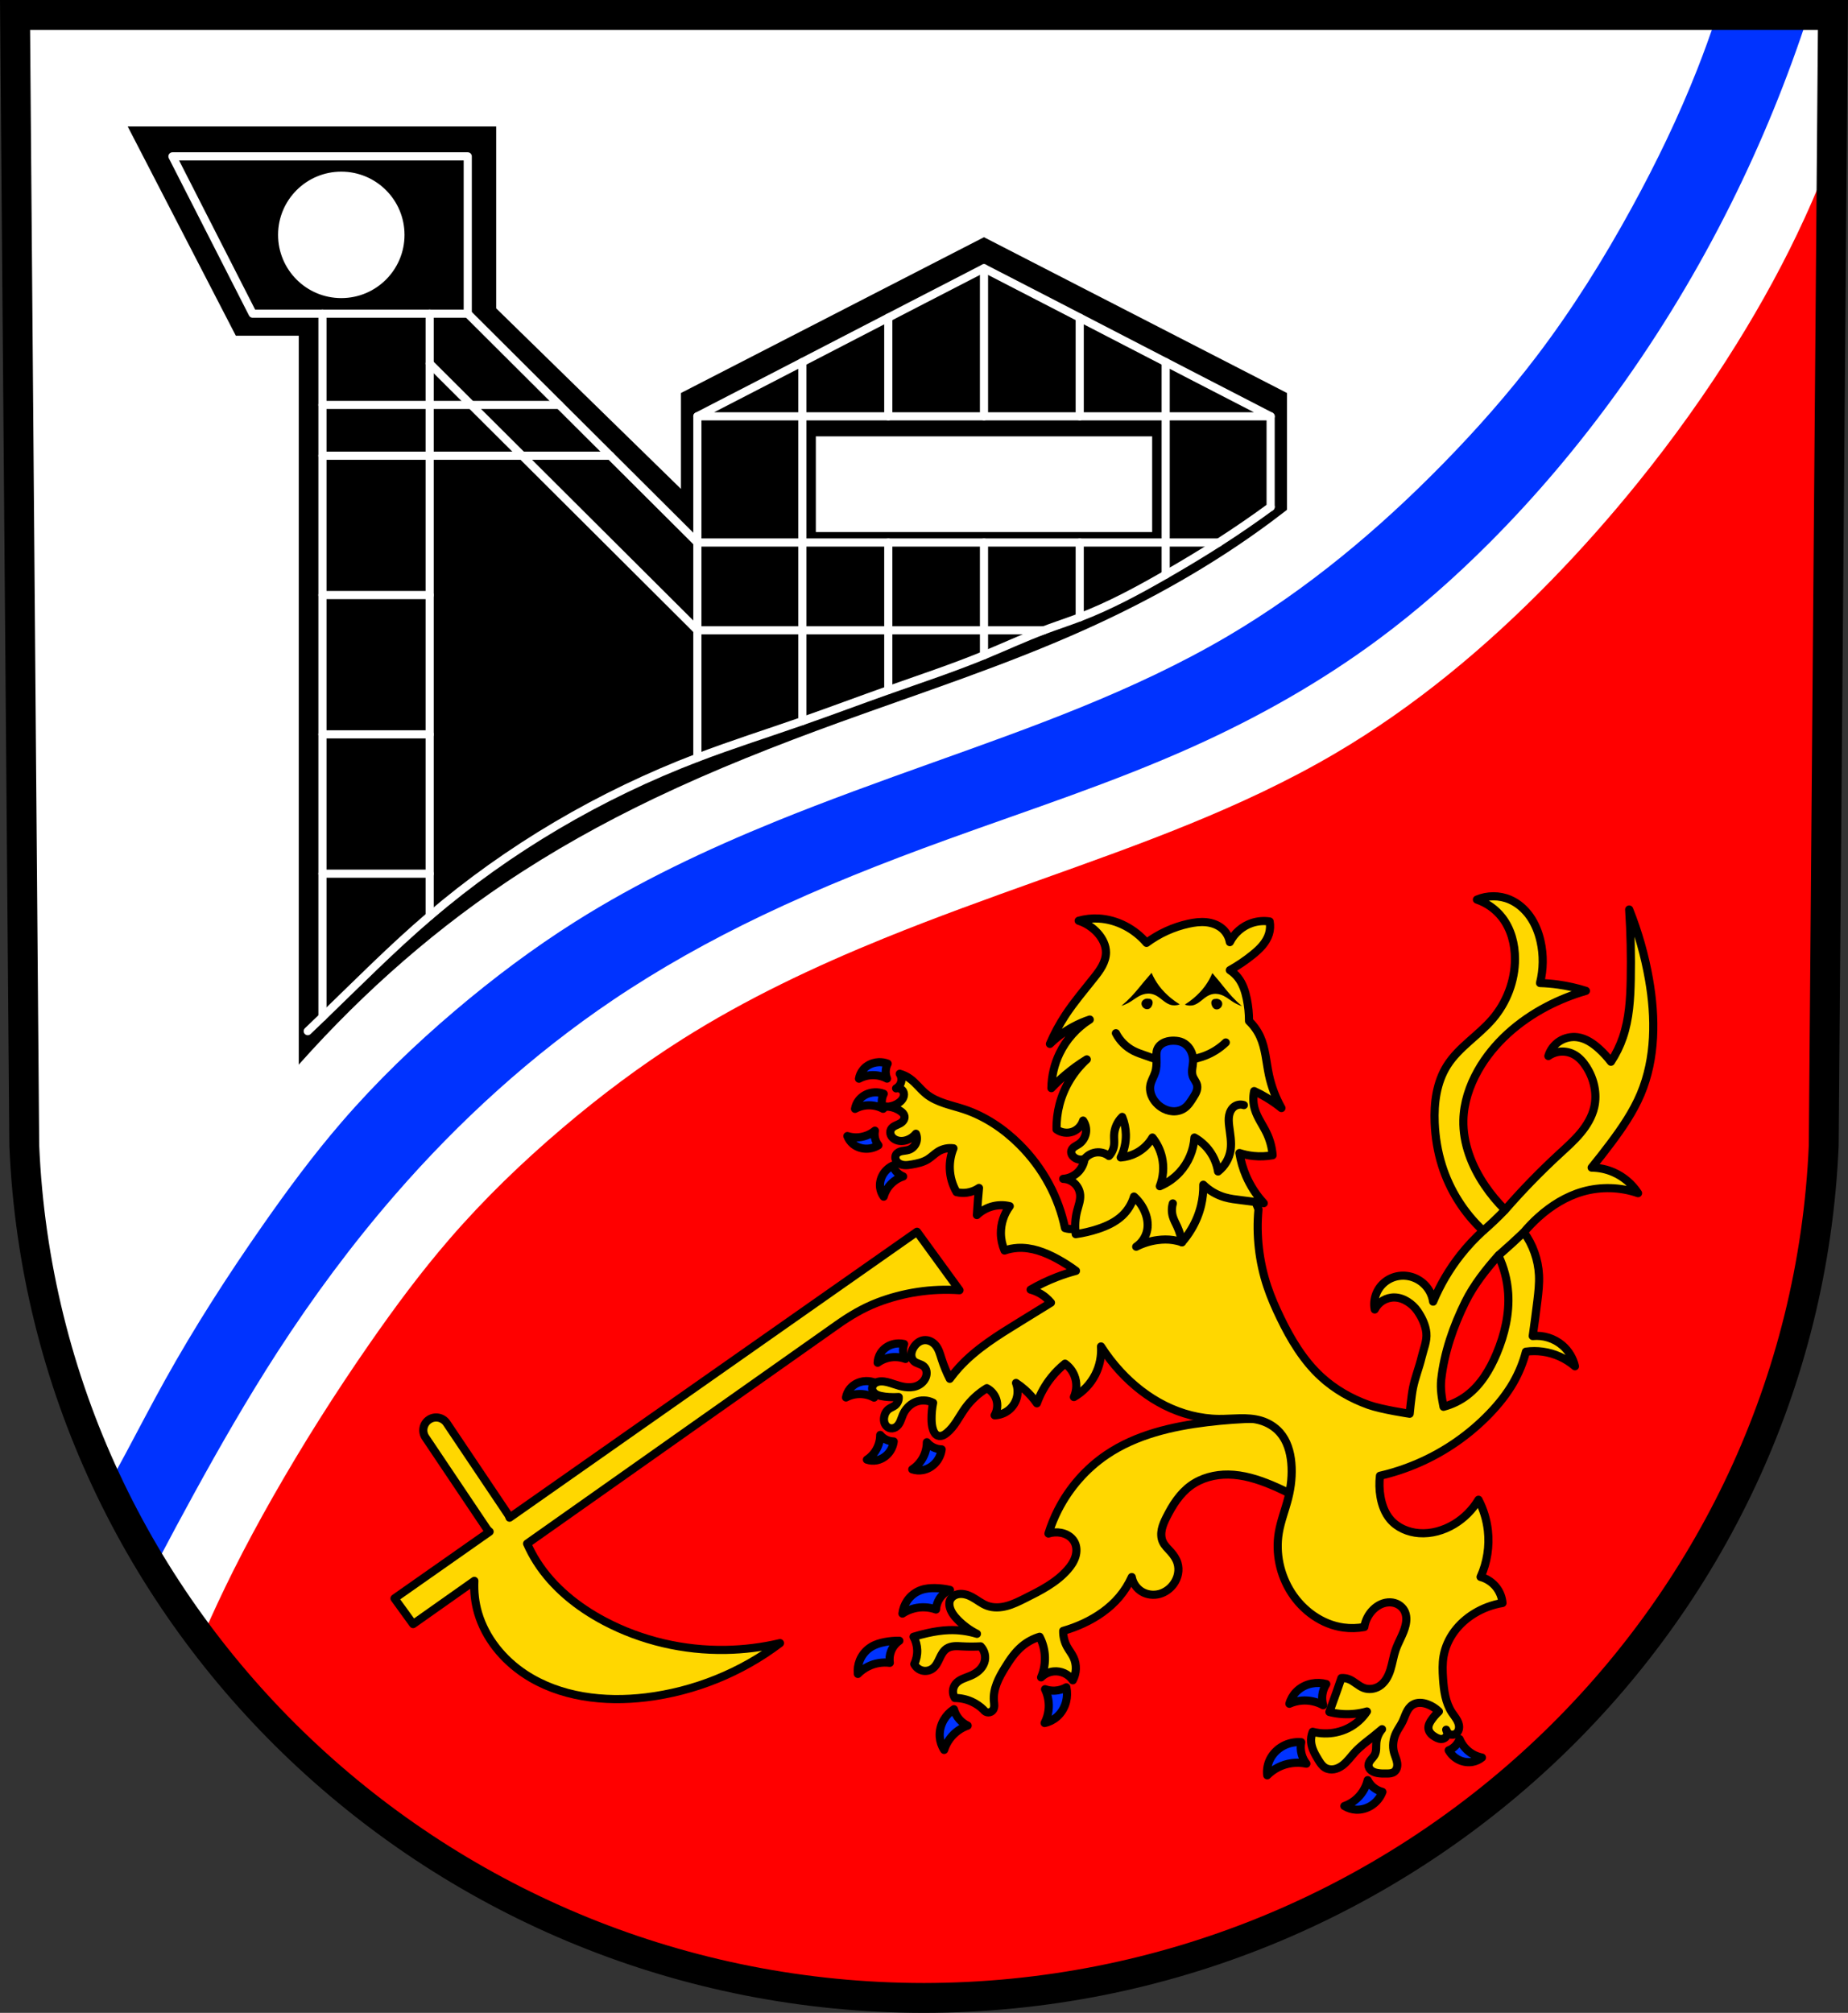 <?xml version="1.0" encoding="UTF-8" standalone="no"?>
<!-- Created with Inkscape (http://www.inkscape.org/) -->

<svg
   xmlns:dc="http://purl.org/dc/elements/1.1/"
   xmlns:cc="http://creativecommons.org/ns#"
   xmlns:rdf="http://www.w3.org/1999/02/22-rdf-syntax-ns#"
   xmlns:svg="http://www.w3.org/2000/svg"
   xmlns="http://www.w3.org/2000/svg"
   xmlns:sodipodi="http://sodipodi.sourceforge.net/DTD/sodipodi-0.dtd"
   xmlns:inkscape="http://www.inkscape.org/namespaces/inkscape"
   width="192.212mm"
   height="209.344mm"
   viewBox="0 0 681.065 741.769"
   id="svg11809"
   version="1.1"
   inkscape:version="0.91 r13725"
   sodipodi:docname="DEU Bitzen COA.svg">
  <rect x="0" y="0" width="681.065" height="741.769" fill="#333333" stroke="none"/>
  <defs
     id="defs11811">
    <inkscape:path-effect
       effect="spiro"
       id="path-effect14448"
       is_visible="true" />
    <inkscape:path-effect
       effect="spiro"
       id="path-effect14444"
       is_visible="true" />
    <inkscape:path-effect
       effect="spiro"
       id="path-effect14440"
       is_visible="true" />
    <inkscape:path-effect
       effect="spiro"
       id="path-effect14436"
       is_visible="true" />
    <inkscape:path-effect
       effect="spiro"
       id="path-effect14432"
       is_visible="true" />
    <inkscape:path-effect
       effect="spiro"
       id="path-effect14428"
       is_visible="true" />
    <inkscape:path-effect
       effect="spiro"
       id="path-effect14424"
       is_visible="true" />
    <inkscape:path-effect
       effect="spiro"
       id="path-effect14344"
       is_visible="true" />
    <inkscape:path-effect
       effect="spiro"
       id="path-effect14340"
       is_visible="true" />
    <inkscape:path-effect
       effect="spiro"
       id="path-effect14335"
       is_visible="true" />
    <inkscape:path-effect
       effect="spiro"
       id="path-effect14331"
       is_visible="true" />
    <inkscape:path-effect
       effect="spiro"
       id="path-effect14281"
       is_visible="true" />
    <inkscape:path-effect
       effect="spiro"
       id="path-effect14024"
       is_visible="true" />
    <inkscape:path-effect
       effect="spiro"
       id="path-effect13958"
       is_visible="true" />
    <inkscape:path-effect
       effect="spiro"
       id="path-effect13951"
       is_visible="true" />
    <inkscape:path-effect
       effect="spiro"
       id="path-effect13909"
       is_visible="true" />
    <inkscape:path-effect
       effect="spiro"
       id="path-effect13887"
       is_visible="true" />
    <inkscape:path-effect
       effect="spiro"
       id="path-effect13883"
       is_visible="true" />
    <inkscape:path-effect
       effect="spiro"
       id="path-effect13863"
       is_visible="true" />
    <inkscape:path-effect
       effect="spiro"
       id="path-effect13765"
       is_visible="true" />
    <inkscape:path-effect
       effect="spiro"
       id="path-effect13449"
       is_visible="true" />
    <inkscape:path-effect
       effect="spiro"
       id="path-effect13449-5"
       is_visible="true" />
    <inkscape:path-effect
       effect="spiro"
       id="path-effect13765-6"
       is_visible="true" />
    <inkscape:path-effect
       effect="spiro"
       id="path-effect13765-1"
       is_visible="true" />
    <inkscape:path-effect
       effect="spiro"
       id="path-effect13765-6-1"
       is_visible="true" />
    <inkscape:path-effect
       effect="spiro"
       id="path-effect13909-5"
       is_visible="true" />
    <inkscape:path-effect
       effect="spiro"
       id="path-effect14024-6"
       is_visible="true" />
    <inkscape:path-effect
       effect="spiro"
       id="path-effect14024-6-2"
       is_visible="true" />
    <inkscape:path-effect
       effect="spiro"
       id="path-effect14024-6-2-4"
       is_visible="true" />
    <inkscape:path-effect
       effect="spiro"
       id="path-effect14024-6-2-3"
       is_visible="true" />
    <inkscape:path-effect
       effect="spiro"
       id="path-effect14024-6-2-3-7"
       is_visible="true" />
    <inkscape:path-effect
       effect="spiro"
       id="path-effect14024-6-2-3-7-1"
       is_visible="true" />
    <inkscape:path-effect
       effect="spiro"
       id="path-effect14024-6-2-3-7-4"
       is_visible="true" />
    <inkscape:path-effect
       effect="spiro"
       id="path-effect14024-6-2-3-7-12"
       is_visible="true" />
    <inkscape:path-effect
       effect="spiro"
       id="path-effect14024-6-2-3-7-12-9"
       is_visible="true" />
    <inkscape:path-effect
       effect="spiro"
       id="path-effect14024-6-2-3-7-12-94"
       is_visible="true" />
    <inkscape:path-effect
       effect="spiro"
       id="path-effect14024-6-2-3-7-12-94-1"
       is_visible="true" />
    <inkscape:path-effect
       effect="spiro"
       id="path-effect14024-6-2-3-7-12-94-3"
       is_visible="true" />
    <inkscape:path-effect
       effect="spiro"
       id="path-effect14024-6-2-3-7-12-94-3-7"
       is_visible="true" />
    <inkscape:path-effect
       effect="spiro"
       id="path-effect14024-6-2-3-7-12-94-3-7-2"
       is_visible="true" />
    <inkscape:path-effect
       effect="spiro"
       id="path-effect14024-6-2-3-7-12-94-3-7-6"
       is_visible="true" />
    <inkscape:path-effect
       effect="spiro"
       id="path-effect14281-8"
       is_visible="true" />
    <inkscape:path-effect
       effect="spiro"
       id="path-effect14340-8"
       is_visible="true" />
    <inkscape:path-effect
       effect="spiro"
       id="path-effect14344-6"
       is_visible="true" />
  </defs>
  <sodipodi:namedview
     id="base"
     pagecolor="#ffffff"
     bordercolor="#666666"
     borderopacity="1.0"
     inkscape:pageopacity="0.0"
     inkscape:pageshadow="2"
     inkscape:zoom="0.72664172"
     inkscape:cx="340.53238"
     inkscape:cy="370.88431"
     inkscape:document-units="px"
     inkscape:current-layer="layer1"
     showgrid="false"
     inkscape:window-width="1366"
     inkscape:window-height="745"
     inkscape:window-x="-8"
     inkscape:window-y="-8"
     inkscape:window-maximized="1"
     fit-margin-top="0"
     fit-margin-left="0"
     fit-margin-right="0"
     fit-margin-bottom="0"
     inkscape:snap-midpoints="true"
     inkscape:snap-smooth-nodes="true"
     inkscape:object-nodes="true"
     inkscape:object-paths="false"
     inkscape:snap-nodes="false" />
  <g
     inkscape:label="Ebene 1"
     inkscape:groupmode="layer"
     id="layer1"
     transform="translate(1.053,-25.877)">
    <path
       style="fill:#ffffff;fill-rule:evenodd;stroke:none;stroke-width:11;stroke-opacity:1"
       inkscape:connector-curvature="0"
       d="m 4.492,31.377 3.398,416.624 c 7.415,175.25 153.92,314.046 331.589,314.144 177.51,-0.215 324.069,-139.061 331.589,-314.144 l 3.398,-416.624 -334.979,0 z"
       id="path10563-0-7-4"
       sodipodi:nodetypes="ccccccc" />
    <path
       style="fill:#ff0000;fill-opacity:1;fill-rule:evenodd;stroke:none;stroke-width:11;stroke-opacity:1"
       d="M 655.246 5.5 L 627.701 71.605 L 487.393 232.223 L 254.773 330.07 L 92.309 477.766 L 49.15 565.248 C 105.639 667.268 215.347 736.2 340.533 736.27 C 518.043 736.055 664.601 597.208 672.121 422.125 L 675.52 5.5 L 655.246 5.5 z "
       transform="translate(-1.053,25.877)"
       id="path10563-0-7-4-3" />
    <path
       style="fill:#000000;fill-rule:evenodd;stroke:#ffffff;stroke-width:1px;stroke-linecap:butt;stroke-linejoin:miter;stroke-opacity:1"
       d="m 45.193,71.984 40.363,78.113 22.998,0 0,317.543 365.213,-204.002 0,-93.232 -112.178,-57.674 -112.18,57.674 0,34.451 -67.092,-65.551 0,-67.322 z m 79.537,17.648 c 12.591,4.57e-4 22.798,10.208 22.799,22.799 6.2e-4,12.592 -10.207,22.8 -22.799,22.801 -12.593,6.2e-4 -22.801,-10.208 -22.801,-22.801 4.6e-4,-12.592 10.209,-22.799 22.801,-22.799 z m 175.385,97.544 122.949,0 0,34.271 -122.949,0 z"
       id="path13004-5"
       inkscape:connector-curvature="0"
       sodipodi:nodetypes="cccccccccccccccccccccc" />
    <circle
       style="opacity:1;fill:none;fill-opacity:1;fill-rule:nonzero;stroke:#ffffff;stroke-width:3;stroke-linecap:round;stroke-linejoin:round;stroke-miterlimit:4;stroke-dasharray:none;stroke-dashoffset:0;stroke-opacity:1"
       id="path13025-3-7"
       cx="124.73"
       cy="112.432"
       r="17.921" />
    <path
       style="fill:none;fill-rule:evenodd;stroke:#ffffff;stroke-width:3;stroke-linecap:butt;stroke-linejoin:round;stroke-miterlimit:4;stroke-dasharray:none;stroke-opacity:1"
       d="m 62.5,83.505 108.832,0 0,57.965 -79.279,0 z"
       id="path13043-4"
       inkscape:connector-curvature="0"
       sodipodi:nodetypes="ccccc" />
    <path
       sodipodi:nodetypes="cc"
       style="fill:none;fill-rule:evenodd;stroke:#ffffff;stroke-width:3;stroke-linecap:round;stroke-linejoin:miter;stroke-miterlimit:4;stroke-dasharray:none;stroke-opacity:1"
       d="m 117.786,141.47 0,259.192"
       id="path13045-1"
       inkscape:connector-curvature="0" />
    <path
       style="fill:none;fill-rule:evenodd;stroke:#ffffff;stroke-width:3;stroke-linecap:round;stroke-linejoin:miter;stroke-miterlimit:4;stroke-dasharray:none;stroke-opacity:1"
       d="m 157.296,141.47 0,221.982"
       id="path13047-4"
       inkscape:connector-curvature="0" />
    <path
       style="fill:none;fill-rule:evenodd;stroke:#ffffff;stroke-width:3;stroke-linecap:round;stroke-linejoin:miter;stroke-miterlimit:4;stroke-dasharray:none;stroke-opacity:1"
       d="m 117.786,245.162 39.51,0"
       id="path13049-79"
       inkscape:connector-curvature="0" />
    <path
       style="fill:none;fill-rule:evenodd;stroke:#ffffff;stroke-width:3;stroke-linecap:round;stroke-linejoin:miter;stroke-miterlimit:4;stroke-dasharray:none;stroke-opacity:1"
       d="m 117.786,296.502 39.51,0"
       id="path13049-0-3"
       inkscape:connector-curvature="0" />
    <path
       style="fill:none;fill-rule:evenodd;stroke:#ffffff;stroke-width:3;stroke-linecap:round;stroke-linejoin:miter;stroke-miterlimit:4;stroke-dasharray:none;stroke-opacity:1"
       d="m 117.786,347.842 39.51,0"
       id="path13049-7-2"
       inkscape:connector-curvature="0" />
    <path
       style="fill:none;fill-rule:evenodd;stroke:#ffffff;stroke-width:3;stroke-linecap:round;stroke-linejoin:miter;stroke-miterlimit:4;stroke-dasharray:none;stroke-opacity:1"
       d="m 117.786,193.821 106.076,0"
       id="path13049-03-2"
       inkscape:connector-curvature="0" />
    <path
       style="fill:none;fill-rule:evenodd;stroke:#ffffff;stroke-width:3;stroke-linecap:butt;stroke-linejoin:round;stroke-miterlimit:4;stroke-dasharray:none;stroke-opacity:1"
       d="m 361.59,124.732 c -39.43,20.301 -66.207,34.264 -105.637,54.564 l 105.637,0 105.637,0 C 427.797,158.996 401.02,145.033 361.59,124.732 Z"
       id="path13080-3"
       inkscape:connector-curvature="0" />
    <path
       style="fill:none;fill-rule:evenodd;stroke:#ffffff;stroke-width:3;stroke-linecap:round;stroke-linejoin:miter;stroke-miterlimit:4;stroke-dasharray:none;stroke-opacity:1"
       d="m 361.59,124.732 0,54.564"
       id="path13098-3"
       inkscape:connector-curvature="0" />
    <path
       style="fill:none;fill-rule:evenodd;stroke:#ffffff;stroke-width:3;stroke-linecap:round;stroke-linejoin:miter;stroke-miterlimit:4;stroke-dasharray:none;stroke-opacity:1"
       d="m 326.312,142.939 0,36.358"
       id="path13100-0"
       inkscape:connector-curvature="0" />
    <path
       style="fill:none;fill-rule:evenodd;stroke:#ffffff;stroke-width:3;stroke-linecap:round;stroke-linejoin:miter;stroke-miterlimit:4;stroke-dasharray:none;stroke-opacity:1"
       d="m 294.635,159.329 0,19.967"
       id="path13102-2"
       inkscape:connector-curvature="0" />
    <path
       style="fill:none;fill-rule:evenodd;stroke:#ffffff;stroke-width:3;stroke-linecap:round;stroke-linejoin:miter;stroke-miterlimit:4;stroke-dasharray:none;stroke-opacity:1"
       d="m 396.868,142.939 0,36.358"
       id="path13100-6-3"
       inkscape:connector-curvature="0" />
    <path
       style="fill:none;fill-rule:evenodd;stroke:#ffffff;stroke-width:3;stroke-linecap:round;stroke-linejoin:miter;stroke-miterlimit:4;stroke-dasharray:none;stroke-opacity:1"
       d="m 428.545,159.329 0,19.967"
       id="path13102-4-6"
       inkscape:connector-curvature="0" />
    <path
       style="fill:none;fill-rule:evenodd;stroke:#ffffff;stroke-width:3;stroke-linecap:round;stroke-linejoin:miter;stroke-miterlimit:4;stroke-dasharray:none;stroke-opacity:1"
       d="m 467.227,179.296 0,33.393"
       id="path13137-3"
       inkscape:connector-curvature="0" />
    <path
       style="fill:none;fill-rule:evenodd;stroke:#ffffff;stroke-width:3;stroke-linecap:round;stroke-linejoin:miter;stroke-miterlimit:4;stroke-dasharray:none;stroke-opacity:1"
       d="m 428.545,179.296 0,58.346"
       id="path13139-6"
       inkscape:connector-curvature="0" />
    <path
       style="fill:none;fill-rule:evenodd;stroke:#ffffff;stroke-width:3;stroke-linecap:round;stroke-linejoin:miter;stroke-miterlimit:4;stroke-dasharray:none;stroke-opacity:1"
       d="m 255.953,179.296 0,125.805"
       id="path13141-4"
       inkscape:connector-curvature="0" />
    <path
       style="fill:none;fill-rule:evenodd;stroke:#ffffff;stroke-width:3;stroke-linecap:round;stroke-linejoin:miter;stroke-miterlimit:4;stroke-dasharray:none;stroke-opacity:1"
       d="m 294.635,179.296 0,112.306"
       id="path13143-0"
       inkscape:connector-curvature="0" />
    <path
       style="fill:none;fill-rule:evenodd;stroke:#ffffff;stroke-width:3;stroke-linecap:round;stroke-linejoin:miter;stroke-miterlimit:4;stroke-dasharray:none;stroke-opacity:1"
       d="m 326.312,225.802 0,54.405"
       id="path13145-1"
       inkscape:connector-curvature="0" />
    <path
       style="fill:none;fill-rule:evenodd;stroke:#ffffff;stroke-width:3;stroke-linecap:round;stroke-linejoin:miter;stroke-miterlimit:4;stroke-dasharray:none;stroke-opacity:1"
       d="m 361.59,225.802 0,41.539"
       id="path13147-3"
       inkscape:connector-curvature="0" />
    <path
       style="fill:none;fill-rule:evenodd;stroke:#ffffff;stroke-width:3;stroke-linecap:round;stroke-linejoin:miter;stroke-miterlimit:4;stroke-dasharray:none;stroke-opacity:1"
       d="m 396.868,225.802 0,27.57"
       id="path13149-8"
       inkscape:connector-curvature="0" />
    <path
       style="fill:none;fill-rule:evenodd;stroke:#ffffff;stroke-width:3;stroke-linecap:round;stroke-linejoin:miter;stroke-miterlimit:4;stroke-dasharray:none;stroke-opacity:1"
       d="m 255.953,258.151 127.673,0"
       id="path13151-6"
       inkscape:connector-curvature="0" />
    <path
       style="fill:none;fill-rule:evenodd;stroke:#ffffff;stroke-width:3;stroke-linecap:round;stroke-linejoin:miter;stroke-miterlimit:4;stroke-dasharray:none;stroke-opacity:1"
       d="m 255.953,225.802 192.165,0"
       id="path13153-3"
       inkscape:connector-curvature="0" />
    <path
       style="fill:none;fill-rule:evenodd;stroke:#ffffff;stroke-width:3;stroke-linecap:round;stroke-linejoin:miter;stroke-miterlimit:4;stroke-dasharray:none;stroke-opacity:1"
       d="m 171.332,141.47 84.621,84.333"
       id="path13155-4"
       inkscape:connector-curvature="0" />
    <path
       style="fill:none;fill-rule:evenodd;stroke:#ffffff;stroke-width:3;stroke-linecap:round;stroke-linejoin:miter;stroke-miterlimit:4;stroke-dasharray:none;stroke-opacity:1"
       d="m 157.296,159.83 98.657,98.321"
       id="path13155-6-0"
       inkscape:connector-curvature="0" />
    <path
       style="fill:none;fill-rule:evenodd;stroke:#ffffff;stroke-width:3;stroke-linecap:round;stroke-linejoin:miter;stroke-miterlimit:4;stroke-dasharray:none;stroke-opacity:1"
       d="m 117.786,175.105 87.296,0"
       id="path13049-03-3-5"
       inkscape:connector-curvature="0" />
    <path
       style="fill:none;fill-rule:evenodd;stroke:#ffffff;stroke-width:3;stroke-linecap:round;stroke-linejoin:miter;stroke-miterlimit:4;stroke-dasharray:none;stroke-opacity:1"
       d="m 112.36,405.873 c 1.814,-1.731 3.623,-3.468 5.427,-5.211 13.012,-12.574 25.755,-25.454 39.51,-37.211 29.185,-24.947 62.793,-44.643 98.657,-58.35 12.757,-4.876 25.787,-8.998 38.682,-13.498 10.595,-3.697 21.099,-7.65 31.677,-11.396 11.8,-4.179 23.7,-8.104 35.278,-12.866 7.361,-3.028 14.585,-6.391 22.036,-9.19 4.393,-1.65 8.859,-3.101 13.241,-4.779 11.022,-4.219 21.448,-9.844 31.677,-15.73 6.61,-3.803 13.154,-7.723 19.573,-11.84 6.503,-4.172 12.877,-8.546 19.108,-13.113"
       id="path13447-9"
       inkscape:path-effect="#path-effect13449-5"
       inkscape:original-d="m 112.35971,405.87308 c 0,0 3.60943,-3.48273 5.42671,-5.21094 13.10972,-12.46715 25.05042,-26.33759 39.50962,-37.21077 30.53642,-22.9631 64.00721,-42.25195 98.65721,-58.35023 12.38499,-5.75402 25.80943,-8.93717 38.68161,-13.4983 10.57721,-3.74793 21.12665,-7.5739 31.67742,-11.39561 11.76861,-4.26284 23.6188,-8.31159 35.27768,-12.86601 7.41311,-2.89585 14.6185,-6.3066 22.03647,-9.19 4.3736,-1.70004 8.92589,-2.93585 13.24121,-4.77881 10.84195,-4.63031 21.34526,-10.05237 31.67742,-15.72988 6.68282,-3.6722 13.16495,-7.70772 19.57341,-11.84013 6.49228,-4.18646 19.10821,-13.1134 19.10821,-13.1134"
       inkscape:connector-curvature="0"
       sodipodi:nodetypes="caaaaaaaaaac" />
    <path
       inkscape:connector-curvature="0"
       style="fill:#0033ff;fill-opacity:1;fill-rule:evenodd;stroke:none;stroke-width:26;stroke-linecap:round;stroke-linejoin:round;stroke-miterlimit:4;stroke-dasharray:none;stroke-opacity:1"
       d="m 617.941,31.377 c -2.629,7.62 -5.466,15.17 -8.527,22.627 -4.463,10.871 -9.38,21.554 -14.732,32.016 -8.848,17.295 -18.884,33.98 -30,49.912 -19.701,28.235 -42.825,54.112 -68.967,76.516 -17.381,14.896 -36.098,28.26 -56.014,39.547 -16.881,9.567 -34.584,17.622 -52.58,24.875 -21.861,8.811 -44.171,16.448 -66.385,24.326 -24.536,8.701 -49.009,17.715 -72.512,28.91 -16.455,7.838 -32.407,16.735 -47.711,26.635 -18.482,11.955 -36.021,25.379 -52.273,40.223 -16.456,15.03 -31.577,31.5 -45.387,48.992 -10.172,12.885 -19.634,26.322 -28.607,40.068 -10.744,16.458 -20.794,33.365 -30.328,50.553 -3.981,7.176 -7.869,14.403 -11.67,21.676 8.659,20.877 19.426,40.669 32.047,59.117 9.492,-18.925 19.611,-37.536 30.344,-55.785 20.76,-35.298 43.926,-69.411 72.018,-99.207 34.328,-36.411 75.762,-65.976 120.959,-87.457 62.326,-29.622 131.496,-43.985 191.475,-78.111 33.173,-18.874 62.9,-43.502 88.984,-71.363 37.528,-40.085 67.665,-86.992 89.133,-137.531 6.531,-15.376 12.265,-31.09 17.182,-47.057 l 0.078,-9.48 -56.525,0 z"
       id="path13763-6-3-2" />
    <path
       style="fill:#ffffff;fill-rule:evenodd;stroke:none;stroke-width:1px;stroke-linecap:butt;stroke-linejoin:miter;stroke-opacity:1"
       d="m 38.907,573.227 c 2.162,-3.94 4.302,-7.893 6.421,-11.857 4.788,-8.958 9.466,-17.976 14.403,-26.852 10.9,-19.6 23.049,-38.488 35.884,-56.878 9.207,-13.191 18.783,-26.147 29.293,-38.326 12.757,-14.782 26.858,-28.375 41.743,-41.011 13.982,-11.869 28.68,-22.914 44.184,-32.711 23.411,-14.793 48.556,-26.676 74.21,-37.105 18.917,-7.69 38.138,-14.607 57.366,-21.482 18.404,-6.58 36.828,-13.126 54.925,-20.505 18.517,-7.55 36.71,-15.985 53.949,-26.12 29.379,-17.273 55.743,-39.356 79.581,-63.713 12.231,-12.498 23.837,-25.625 34.42,-39.546 13.167,-17.321 24.718,-35.833 35.152,-54.925 8.943,-16.364 17.082,-33.183 23.923,-50.531 2.541,-6.442 4.902,-12.955 7.079,-19.529 l -27.585,0.244 c -2.195,6.326 -4.556,12.594 -7.079,18.797 -10.848,26.669 -24.708,52.114 -41.255,75.675 -14.054,20.011 -30.03,38.648 -47.358,55.902 -12.845,12.791 -26.452,24.841 -41.011,35.64 -21.036,15.604 -43.987,28.537 -67.863,39.302 -29.588,13.341 -60.541,23.355 -91.054,34.42 -23.165,8.4 -46.129,17.428 -68.351,28.073 -18.914,9.06 -37.284,19.291 -54.681,31.002 -29.871,20.108 -56.766,44.527 -80.313,71.769 -15.826,18.309 -30.149,37.882 -43.452,58.099 -11.114,16.889 -21.533,34.25 -30.758,52.24 -1.411,2.752 -2.795,5.519 -4.15,8.3 l 12.375,31.63 z"
       id="path13907"
       inkscape:path-effect="#path-effect13909"
       inkscape:original-d="m 38.907204,573.22696 c 0,0 4.288796,-7.90012 6.421225,-11.85665 4.818926,-8.94108 9.289201,-18.07637 14.402622,-26.85235 11.285713,-19.36926 23.084263,-38.47463 35.884498,-56.87815 9.181371,-13.20051 18.649481,-26.27337 29.293461,-38.32562 12.91222,-14.62059 26.91139,-28.3418 41.74319,-41.01085 13.93378,-11.90198 28.56623,-23.12549 44.18432,-32.71104 23.57109,-14.46667 48.85656,-26.05618 74.21012,-37.10506 18.71862,-8.15742 38.24068,-14.33077 57.36637,-21.48188 18.30501,-6.84425 36.95661,-12.82134 54.92525,-20.50542 18.37053,-7.85594 37.05281,-15.45618 53.94881,-26.12001 28.73629,-18.13678 55.06378,-40.18367 79.58058,-63.71329 12.60848,-12.10079 23.94476,-25.55777 34.41983,-39.54619 13.02924,-17.39926 24.62159,-35.90941 35.15216,-54.92525 9.02832,-16.303104 16.75228,-33.329998 23.923,-50.531231 2.66426,-6.391071 7.07925,-19.528979 7.07925,-19.528979 l -27.58468,0.244112 c 0,0 -4.29031,12.709991 -7.07925,18.796642 -11.96768,26.118574 -25.00958,51.978956 -41.25497,75.674796 -13.8093,20.14251 -30.19822,38.52449 -47.35777,55.9017 -12.72556,12.88698 -26.27261,25.11431 -41.01086,35.64038 -21.27249,15.19282 -44.24775,28.09264 -67.8632,39.30207 -29.31285,13.91378 -60.86793,22.5183 -91.05386,34.41983 -22.91392,9.03436 -46.20232,17.29867 -68.35143,28.0729 -18.84181,9.16542 -37.65894,18.78493 -54.68114,31.00226 -29.16755,20.9344 -56.05558,45.30059 -80.31292,71.76899 -16.33936,17.8287 -30.054718,37.96539 -43.451974,58.09872 -11.194652,16.82326 -21.107598,34.48587 -30.758141,52.24001 -1.477209,2.71763 -4.149908,8.29982 -4.149908,8.29982 z"
       inkscape:connector-curvature="0"
       sodipodi:nodetypes="caaaaaaaaaaaaaaccaaaaaaaaaaacc" />
    <path
       style="fill:#ffffff;fill-rule:evenodd;stroke:none;stroke-width:1px;stroke-linecap:butt;stroke-linejoin:miter;stroke-opacity:1"
       d="m 73.965,628.136 c 3.471,-7.957 7.153,-15.822 11.041,-23.584 4.55,-9.082 9.382,-18.022 14.403,-26.852 11.084,-19.494 23.089,-38.462 35.885,-56.878 9.179,-13.211 18.775,-26.154 29.293,-38.326 12.767,-14.774 26.86,-28.372 41.743,-41.011 13.98,-11.871 28.68,-22.915 44.184,-32.711 23.412,-14.792 48.556,-26.675 74.21,-37.105 18.917,-7.691 38.138,-14.608 57.366,-21.482 18.404,-6.579 36.828,-13.124 54.925,-20.505 18.516,-7.552 36.706,-15.992 53.949,-26.12 29.388,-17.263 55.789,-39.309 79.581,-63.713 11.2,-11.488 21.847,-23.514 31.932,-35.992 13.221,-16.359 25.48,-33.501 36.574,-51.372 9.251,-14.902 17.695,-30.316 24.989,-46.267 4.306,-9.417 8.211,-19.019 11.699,-28.769 L 673.564,34.966 665.568,30.784 c -7.816,24.115 -17.437,47.644 -28.757,70.325 -11.997,24.038 -25.903,47.127 -41.61,68.923 -14.294,19.834 -30.083,38.602 -47.358,55.902 -12.809,12.828 -26.442,24.854 -41.011,35.64 -21.049,15.584 -43.99,28.531 -67.863,39.302 -29.585,13.349 -60.541,23.355 -91.054,34.42 -23.165,8.4 -46.127,17.431 -68.351,28.073 -18.915,9.057 -37.29,19.282 -54.681,31.002 -29.859,20.122 -56.698,44.588 -80.313,71.769 -15.874,18.271 -30.311,37.773 -43.452,58.099 -10.974,16.974 -21.043,34.516 -30.758,52.24 -4.417,8.058 -8.762,16.156 -13.034,24.292 l 16.64,27.365 z"
       id="path13907-8"
       inkscape:path-effect="#path-effect13909-5"
       inkscape:original-d="m 73.96507,628.13606 c 0,0 7.148021,-15.82571 11.041043,-23.58389 4.555393,-9.07818 9.289205,-18.07637 14.402626,-26.85235 11.285711,-19.36926 23.084261,-38.47463 35.884501,-56.87815 9.18137,-13.20051 18.64948,-26.27337 29.29346,-38.32562 12.91222,-14.62059 26.91139,-28.3418 41.74319,-41.01085 13.93378,-11.90198 28.56623,-23.12549 44.18432,-32.71104 23.57109,-14.46667 48.85655,-26.05618 74.21011,-37.10506 18.71862,-8.15742 38.24068,-14.33077 57.36637,-21.48188 18.30501,-6.84425 36.95661,-12.82134 54.92525,-20.50542 18.37053,-7.85594 37.05281,-15.45618 53.94881,-26.12001 28.73629,-18.13678 54.95239,-40.30028 79.58058,-63.71329 11.62414,-11.05059 21.94492,-23.44298 31.93223,-35.99248 13.08944,-16.44745 25.46221,-33.52812 36.57365,-51.37154 9.26539,-14.87893 17.51173,-30.41374 24.98911,-46.26678 4.41619,-9.362912 11.69907,-28.768624 11.69907,-28.768624 L 673.5644,34.9663 665.56789,30.784214 c 0,0 -17.38523,47.696064 -28.75688,70.325436 -12.0499,23.97908 -25.95198,47.12798 -41.61034,68.92275 -14.24938,19.83363 -30.19822,38.52449 -47.35777,55.9017 -12.72556,12.88698 -26.27261,25.11431 -41.01086,35.64038 -21.27249,15.19282 -44.24775,28.09264 -67.8632,39.30207 -29.31285,13.91378 -60.86793,22.5183 -91.05386,34.41983 -22.91392,9.03436 -46.20232,17.29867 -68.35142,28.0729 -18.84181,9.16542 -37.65894,18.78493 -54.68114,31.00226 -29.16755,20.9344 -56.05558,45.30059 -80.31292,71.76899 -16.33936,17.8287 -30.05472,37.96539 -43.45198,58.09872 -11.194648,16.82326 -20.852687,34.62682 -30.758137,52.24001 -4.504414,8.00944 -13.034185,24.29151 -13.034185,24.29151 z"
       inkscape:connector-curvature="0"
       sodipodi:nodetypes="caaaaaaaaaaaaaacccaaaaaaaaaaacc" />
    <path
       style="fill:none;fill-rule:evenodd;stroke:#000000;stroke-width:11;stroke-opacity:1"
       inkscape:connector-curvature="0"
       d="m 4.492,31.377 3.398,416.624 c 7.415,175.25 153.92,314.046 331.589,314.144 177.51,-0.215 324.069,-139.061 331.589,-314.144 l 3.398,-416.624 -334.979,0 z"
       id="path10563-0-7"
       sodipodi:nodetypes="ccccccc" />
    <path
       inkscape:connector-curvature="0"
       style="fill:#ffd700;fill-opacity:1;fill-rule:evenodd;stroke:#000000;stroke-width:3;stroke-linecap:butt;stroke-linejoin:round;stroke-miterlimit:4;stroke-dasharray:none;stroke-opacity:1"
       d="M 336.897,479.795 186.736,585.16 c -0.133,-0.41 -0.302,-0.813 -0.555,-1.189 l -22.586,-33.639 c -1.457,-2.17 -4.377,-2.744 -6.547,-1.287 -2.17,1.457 -2.744,4.377 -1.287,6.547 l 22.586,33.637 c 0.291,0.434 0.652,0.785 1.043,1.088 l -35.047,24.592 6.854,9.465 22.564,-15.924 c -0.192,3.988 0.249,8.007 1.373,11.838 2.712,9.242 9.176,17.159 17.205,22.479 12.912,8.554 29.303,10.465 44.68,8.604 17.839,-2.159 35.073,-9.13 49.396,-19.98 -6.546,1.54 -13.257,2.377 -19.98,2.496 -15.462,0.274 -31.002,-3.328 -44.68,-10.545 -9.909,-5.228 -18.959,-12.474 -24.977,-21.924 -1.359,-2.134 -2.55,-4.373 -3.576,-6.686 l 114.32,-80.668 c 4.59,-3.239 9.447,-6.135 14.688,-8.158 9.622,-3.714 20.063,-5.287 30.352,-4.57 L 336.897,479.795 Z"
       id="path13949-9" />
    <path
       inkscape:connector-curvature="0"
       style="fill:#0033ff;fill-opacity:1;fill-rule:evenodd;stroke:#000000;stroke-width:3;stroke-linecap:butt;stroke-linejoin:round;stroke-miterlimit:4;stroke-dasharray:none;stroke-opacity:1"
       d="m 322.785,417.312 c -0.675,0.027 -1.346,0.136 -1.994,0.326 -1.486,0.436 -2.854,1.307 -3.822,2.516 -0.748,0.934 -1.253,2.061 -1.449,3.242 0.986,-0.536 2.058,-0.917 3.16,-1.127 2.426,-0.463 5.007,-0.067 7.184,1.1 -0.337,-0.819 -0.507,-1.706 -0.496,-2.592 0.013,-1.014 0.265,-2.024 0.729,-2.926 -1.051,-0.403 -2.186,-0.584 -3.311,-0.539 z m -1.461,11.111 c -0.675,0.027 -1.346,0.136 -1.994,0.326 -1.486,0.436 -2.854,1.305 -3.822,2.514 -0.748,0.934 -1.253,2.063 -1.449,3.244 0.986,-0.536 2.058,-0.919 3.16,-1.129 2.426,-0.463 5.007,-0.067 7.184,1.1 -0.337,-0.819 -0.507,-1.705 -0.496,-2.59 0.013,-1.014 0.265,-2.026 0.729,-2.928 -1.051,-0.403 -2.186,-0.582 -3.311,-0.537 z m 0.062,14.133 c -1.909,1.567 -4.364,2.454 -6.834,2.471 -1.122,0.008 -2.247,-0.16 -3.318,-0.494 0.422,1.12 1.136,2.131 2.051,2.902 1.184,0.998 2.694,1.587 4.236,1.727 1.794,0.163 3.637,-0.28 5.162,-1.238 -0.63,-0.795 -1.072,-1.736 -1.281,-2.729 -0.183,-0.866 -0.188,-1.77 -0.016,-2.639 z m 6.613,12.855 c -1.633,0.76 -3.006,2.067 -3.844,3.662 -0.72,1.371 -1.046,2.958 -0.852,4.494 0.151,1.188 0.611,2.334 1.322,3.297 0.301,-1.081 0.771,-2.114 1.387,-3.053 1.356,-2.065 3.436,-3.644 5.789,-4.396 -0.823,-0.327 -1.579,-0.821 -2.207,-1.445 -0.719,-0.715 -1.27,-1.598 -1.596,-2.559 z m 2.141,65.535 c -1.126,0.015 -2.249,0.255 -3.277,0.713 -1.415,0.63 -2.654,1.673 -3.453,3 -0.618,1.025 -0.968,2.21 -1.006,3.406 0.907,-0.662 1.915,-1.183 2.98,-1.537 2.344,-0.78 4.955,-0.731 7.268,0.137 -0.443,-0.767 -0.73,-1.623 -0.836,-2.502 -0.122,-1.007 -0.006,-2.043 0.334,-2.998 -0.657,-0.156 -1.334,-0.227 -2.01,-0.219 z m -12.096,13.887 c -0.675,0.022 -1.349,0.125 -1.998,0.311 -1.489,0.426 -2.861,1.286 -3.838,2.488 -0.755,0.929 -1.267,2.053 -1.473,3.232 0.99,-0.529 2.064,-0.903 3.168,-1.105 2.43,-0.445 5.007,-0.032 7.176,1.15 -0.331,-0.821 -0.496,-1.709 -0.479,-2.594 0.02,-1.014 0.28,-2.023 0.75,-2.922 -1.048,-0.41 -2.182,-0.597 -3.307,-0.561 z m 5.301,19.84 c 0.002,2.47 -0.868,4.932 -2.42,6.854 -0.705,0.873 -1.547,1.635 -2.484,2.252 1.134,0.384 2.366,0.471 3.543,0.252 1.523,-0.283 2.934,-1.077 4.02,-2.182 1.263,-1.285 2.091,-2.99 2.316,-4.777 -1.014,-0.017 -2.024,-0.271 -2.924,-0.738 -0.786,-0.408 -1.488,-0.977 -2.051,-1.66 z m 17.193,2.686 c 0.003,2.71 -0.95,5.411 -2.652,7.52 -0.773,0.958 -1.697,1.794 -2.725,2.471 1.243,0.421 2.595,0.518 3.885,0.277 1.669,-0.311 3.218,-1.183 4.408,-2.395 1.385,-1.41 2.29,-3.281 2.537,-5.242 -1.112,-0.018 -2.218,-0.298 -3.205,-0.811 -0.862,-0.447 -1.631,-1.07 -2.248,-1.82 z m 3.232,53.76 c -1.79,-0.047 -3.607,0.091 -5.299,0.678 -2.08,0.722 -3.918,2.126 -5.164,3.941 -0.967,1.408 -1.579,3.058 -1.766,4.756 1.327,-0.876 2.804,-1.522 4.348,-1.902 2.635,-0.649 5.46,-0.504 8.016,0.408 0.088,-1.446 0.562,-2.867 1.359,-4.076 0.917,-1.391 2.262,-2.498 3.805,-3.127 -1.737,-0.404 -3.516,-0.631 -5.299,-0.678 z m -13.379,19.398 c -1.784,-0.025 -3.572,0.131 -5.324,0.465 -1.759,0.335 -3.505,0.858 -5.033,1.791 -1.879,1.148 -3.374,2.91 -4.205,4.949 -0.645,1.582 -0.893,3.323 -0.715,5.021 1.11,-1.138 2.416,-2.084 3.844,-2.783 2.437,-1.194 5.228,-1.656 7.92,-1.309 -0.222,-1.432 -0.061,-2.92 0.461,-4.271 0.6,-1.554 1.679,-2.92 3.053,-3.863 z m 154.684,15.553 c -0.898,-0.032 -1.8,0.038 -2.682,0.211 -2.157,0.423 -4.201,1.473 -5.734,3.049 -1.192,1.225 -2.067,2.755 -2.516,4.404 1.451,-0.649 3.015,-1.046 4.6,-1.17 2.706,-0.212 5.47,0.389 7.844,1.705 -0.35,-1.211 -0.457,-2.492 -0.311,-3.744 0.168,-1.438 0.671,-2.838 1.457,-4.055 -0.867,-0.235 -1.761,-0.368 -2.658,-0.4 z m -93.135,1.596 c -1.258,0.717 -2.681,1.141 -4.127,1.229 -1.259,0.076 -2.533,-0.1 -3.723,-0.518 1.182,2.443 1.628,5.236 1.266,7.926 -0.212,1.576 -0.695,3.114 -1.424,4.527 1.672,-0.357 3.25,-1.146 4.539,-2.268 1.658,-1.443 2.821,-3.424 3.363,-5.555 0.443,-1.741 0.478,-3.584 0.105,-5.342 z m -41.436,8.09 c -1.503,0.984 -2.778,2.316 -3.691,3.863 -1.118,1.893 -1.69,4.12 -1.531,6.312 0.124,1.705 0.687,3.375 1.621,4.807 0.479,-1.516 1.221,-2.948 2.182,-4.215 1.639,-2.163 3.926,-3.83 6.486,-4.73 -1.138,-0.543 -2.167,-1.314 -3.006,-2.256 -0.963,-1.081 -1.674,-2.386 -2.061,-3.781 z m 186.352,10.979 c -0.304,0.867 -0.783,1.673 -1.398,2.355 -0.714,0.791 -1.614,1.415 -2.605,1.807 0.916,1.621 2.371,2.932 4.078,3.676 1.494,0.651 3.182,0.869 4.783,0.562 1.239,-0.237 2.419,-0.785 3.4,-1.578 -1.153,-0.227 -2.27,-0.638 -3.297,-1.209 -2.224,-1.238 -4.006,-3.254 -4.961,-5.613 z m -59.34,1.127 c -2.293,0.002 -4.585,0.671 -6.512,1.916 -1.907,1.232 -3.458,3.03 -4.318,5.131 -0.668,1.633 -0.917,3.437 -0.713,5.189 1.156,-1.163 2.497,-2.144 3.955,-2.895 3.195,-1.643 6.964,-2.142 10.477,-1.389 -0.802,-1.025 -1.398,-2.213 -1.74,-3.469 -0.393,-1.443 -0.45,-2.975 -0.166,-4.443 -0.327,-0.027 -0.655,-0.041 -0.982,-0.041 z m 25.482,14.023 c -0.707,2.977 -2.469,5.693 -4.9,7.551 -1.114,0.851 -2.363,1.527 -3.686,1.992 1.285,0.792 2.772,1.255 4.279,1.334 1.94,0.101 3.897,-0.439 5.549,-1.461 1.9,-1.176 3.398,-2.99 4.189,-5.08 -1.24,-0.312 -2.406,-0.913 -3.381,-1.74 -0.846,-0.718 -1.548,-1.606 -2.051,-2.596 z"
       id="path14022-6" />
    <path
       style="fill:#ffd700;fill-opacity:1;fill-rule:evenodd;stroke:#000000;stroke-width:3;stroke-linecap:butt;stroke-linejoin:round;stroke-miterlimit:4;stroke-dasharray:none;stroke-opacity:1"
       d="m 481.548,549.159 c -12.577,-0.981 -25.251,-0.708 -37.773,0.815 -12.976,1.578 -26.126,4.64 -36.958,11.957 -7.58,5.12 -13.788,12.228 -17.935,20.381 -1.42,2.792 -2.603,5.705 -3.533,8.696 1.485,-0.476 3.09,-0.57 4.62,-0.272 0.992,0.193 1.957,0.552 2.808,1.098 0.851,0.546 1.585,1.283 2.084,2.163 0.466,0.821 0.721,1.756 0.781,2.699 0.06,0.943 -0.073,1.893 -0.346,2.797 -0.546,1.808 -1.638,3.408 -2.881,4.83 -4.193,4.801 -10.057,7.753 -15.761,10.598 -2.17,1.082 -4.357,2.172 -6.7,2.796 -2.343,0.623 -4.882,0.754 -7.159,-0.078 -2.062,-0.753 -3.768,-2.231 -5.707,-3.261 -1.419,-0.754 -3.024,-1.272 -4.62,-1.087 -0.784,0.091 -1.555,0.356 -2.194,0.82 -0.638,0.464 -1.137,1.134 -1.339,1.897 -0.164,0.619 -0.13,1.276 0,1.902 0.395,1.897 1.634,3.506 2.989,4.891 2.049,2.095 4.447,3.847 7.065,5.163 -3.336,-1.016 -6.841,-1.477 -10.326,-1.359 -2.654,0.09 -5.288,0.513 -7.881,1.087 -1.738,0.385 -3.461,0.838 -5.163,1.359 0.827,1.494 1.297,3.185 1.359,4.891 0.065,1.775 -0.312,3.565 -1.087,5.163 0.586,1.193 1.721,2.102 3.014,2.412 1.292,0.31 2.717,0.016 3.78,-0.782 0.605,-0.454 1.089,-1.054 1.488,-1.696 0.399,-0.643 0.719,-1.331 1.042,-2.015 0.324,-0.684 0.654,-1.368 1.072,-1.999 0.418,-0.631 0.93,-1.21 1.561,-1.627 0.816,-0.54 1.798,-0.785 2.773,-0.865 0.975,-0.08 1.956,-0.004 2.933,0.05 2.262,0.123 4.531,0.123 6.794,0 0.747,0.772 1.277,1.752 1.515,2.799 0.238,1.048 0.183,2.16 -0.157,3.179 -0.387,1.159 -1.132,2.181 -2.046,2.993 -0.914,0.812 -1.992,1.422 -3.118,1.899 -0.964,0.408 -1.968,0.722 -2.92,1.157 -0.952,0.436 -1.868,1.008 -2.515,1.832 -0.567,0.722 -0.905,1.622 -0.953,2.539 -0.048,0.917 0.193,1.847 0.682,2.625 2.148,0.002 4.295,0.469 6.25,1.359 1.609,0.732 3.088,1.749 4.348,2.989 0.188,0.296 0.452,0.543 0.759,0.711 0.307,0.169 0.657,0.258 1.008,0.258 0.35,0 0.7,-0.09 1.008,-0.258 0.307,-0.169 0.571,-0.416 0.759,-0.711 0.299,-0.469 0.399,-1.041 0.402,-1.597 0.003,-0.556 -0.084,-1.109 -0.13,-1.663 -0.182,-2.179 0.274,-4.376 1.054,-6.418 0.78,-2.042 1.878,-3.947 3.022,-5.811 1.761,-2.87 3.678,-5.708 6.25,-7.881 1.902,-1.607 4.137,-2.817 6.522,-3.533 1.053,2.022 1.703,4.252 1.902,6.522 0.251,2.863 -0.22,5.786 -1.359,8.424 1.234,-1.22 2.893,-2 4.62,-2.174 1.354,-0.136 2.742,0.097 3.978,0.667 1.235,0.57 2.313,1.476 3.088,2.594 1.405,-2.555 1.509,-5.784 0.272,-8.424 -0.673,-1.436 -1.701,-2.676 -2.446,-4.076 -0.929,-1.745 -1.401,-3.73 -1.359,-5.707 2.512,-0.712 4.967,-1.622 7.337,-2.717 5.039,-2.33 9.729,-5.545 13.316,-9.783 1.873,-2.213 3.433,-4.691 4.62,-7.337 0.403,2.246 1.832,4.288 3.804,5.435 1.909,1.111 4.274,1.37 6.406,0.792 2.132,-0.578 4.016,-1.969 5.279,-3.781 0.762,-1.094 1.307,-2.343 1.554,-3.653 0.247,-1.31 0.192,-2.681 -0.196,-3.956 -0.464,-1.528 -1.387,-2.881 -2.446,-4.076 -1.074,-1.213 -2.325,-2.326 -2.989,-3.804 -0.641,-1.427 -0.665,-3.074 -0.335,-4.603 0.33,-1.53 0.994,-2.965 1.694,-4.364 2.217,-4.435 4.953,-8.775 8.968,-11.685 3.967,-2.875 8.961,-4.146 13.859,-4.076 5.437,0.077 10.74,1.718 15.761,3.804 5.926,2.462 11.586,5.566 16.848,9.239 l -2.717,-33.153 z"
       id="path14279-0"
       inkscape:path-effect="#path-effect14281-8"
       inkscape:original-d="m 481.54753,549.15931 c 0,0 -25.35481,-1.28117 -37.77305,0.81524 -12.76731,2.15534 -26.13457,4.85009 -36.9578,11.95694 -7.56465,4.96717 -13.17622,12.68395 -17.93541,20.38114 -1.64538,2.66112 -3.53273,8.69595 -3.53273,8.69595 0,0 3.13085,-0.67519 4.61973,-0.27174 1.89139,0.51253 4.1735,1.43764 4.89147,3.26098 1.29603,3.2914 -0.4318,7.41834 -2.44573,10.32644 -3.60448,5.20485 -9.91249,8.17483 -15.76142,10.5982 -4.34917,1.80198 -9.2137,3.48034 -13.85918,2.71748 -2.16195,-0.35502 -3.66816,-2.45827 -5.70672,-3.26098 -1.47196,-0.5796 -3.07328,-1.42033 -4.61972,-1.08699 -1.45231,0.31305 -2.87643,1.38463 -3.53273,2.71748 -0.28011,0.56886 -0.17174,1.29186 0,1.90224 0.51755,1.83942 1.69495,3.48572 2.98923,4.89148 1.97578,2.14596 7.06546,5.16322 7.06546,5.16322 0,0 -6.85464,-1.36958 -10.32644,-1.35875 -2.65176,0.008 -5.28033,0.56747 -7.88071,1.087 -1.74518,0.34867 -5.16322,1.35874 -5.16322,1.35874 0,0 1.30506,3.2001 1.35874,4.89148 0.0558,1.75791 -1.08699,5.16322 -1.08699,5.16322 0,0 4.61496,2.45312 6.79371,1.63049 2.79782,-1.05637 2.61325,-5.77471 5.16322,-7.33721 1.63843,-1.00395 3.79,-0.67903 5.70672,-0.81525 2.25888,-0.16053 6.79372,0 6.79372,0 0,0 1.95187,4.02279 1.35874,5.97847 -0.68808,2.26873 -3.24842,3.49358 -5.16322,4.89148 -1.66993,1.21913 -4.33622,1.23775 -5.43497,2.98923 -0.91587,1.45996 -0.27175,5.16322 -0.27175,5.16322 0,0 4.2933,0.51245 6.25021,1.35874 1.61431,0.69813 4.34798,2.98924 4.34798,2.98924 0,0 2.66617,0.79735 3.53273,0 0.80267,-0.73856 0.0524,-2.19249 0.27175,-3.26098 0.86393,-4.20897 2.03086,-8.45003 4.07623,-12.22869 1.59603,-2.94854 3.6823,-5.72502 6.25022,-7.88071 1.89365,-1.58966 6.52196,-3.53273 6.52196,-3.53273 0,0 1.76206,4.26174 1.90224,6.52197 0.17607,2.8389 -1.35874,8.4242 -1.35874,8.4242 0,0 2.91784,-2.16766 4.61972,-2.17399 2.59388,-0.01 7.06547,3.26099 7.06547,3.26099 0,0 0.97795,-5.70488 0.27174,-8.42421 -0.39829,-1.53368 -1.84758,-2.60891 -2.44573,-4.07623 -0.73814,-1.81074 -1.35875,-5.70672 -1.35875,-5.70672 0,0 5.04115,-1.48046 7.33722,-2.71748 4.84878,-2.61231 9.56325,-5.75131 13.31567,-9.78295 1.96907,-2.11559 4.61973,-7.33721 4.61973,-7.33721 0,0 1.73082,4.66669 3.80448,5.43497 3.77006,1.39678 8.94899,-0.0435 11.68519,-2.98923 1.75343,-1.88773 1.8247,-5.075 1.35874,-7.60896 -0.28657,-1.55842 -1.54686,-2.77131 -2.44574,-4.07623 -0.91489,-1.32817 -2.57805,-2.245 -2.98923,-3.80448 -0.77081,-2.92344 0.17452,-6.18593 1.35874,-8.9677 1.92317,-4.51757 4.91855,-8.90824 8.9677,-11.68519 3.97122,-2.7235 9.04524,-3.95778 13.85918,-4.07623 5.40306,-0.13295 10.72097,1.85396 15.76142,3.80448 5.97351,2.31159 16.84841,9.23945 16.84841,9.23945 z"
       inkscape:connector-curvature="0"
       sodipodi:nodetypes="caaacaaaaaaaaaacaacacaaacaaacacaaaacacacaacaacaaaaaaaaacc" />
    <path
       style="fill:#ffd700;fill-opacity:1;fill-rule:evenodd;stroke:#000000;stroke-width:3;stroke-linecap:butt;stroke-linejoin:round;stroke-miterlimit:4;stroke-dasharray:none;stroke-opacity:1"
       d="m 549.309,356.17 c -2.073,0 -4.146,0.408 -6.053,1.225 3.621,1.221 6.871,3.522 9.225,6.533 3.368,4.309 4.808,9.904 4.803,15.373 -0.008,8.03 -3.042,15.996 -8.262,22.098 -5.196,6.074 -12.438,10.351 -16.719,17.102 -3.923,6.186 -4.916,13.818 -4.611,21.137 0.222,5.339 1.087,10.659 2.691,15.756 2.876,9.136 8.162,17.501 15.18,24.02 -2.991,2.713 -5.759,5.673 -8.264,8.84 -4.163,5.263 -7.6,11.099 -10.184,17.293 -0.292,-1.96 -1.115,-3.839 -2.357,-5.383 -1.242,-1.544 -2.9,-2.749 -4.752,-3.455 -1.739,-0.663 -3.646,-0.884 -5.488,-0.621 -1.842,0.263 -3.615,1.01 -5.08,2.158 -1.501,1.177 -2.672,2.77 -3.346,4.555 -0.673,1.784 -0.848,3.754 -0.498,5.629 0.669,-1.344 1.726,-2.492 3.01,-3.27 1.284,-0.777 2.792,-1.181 4.293,-1.15 1.694,0.035 3.35,0.618 4.781,1.523 1.431,0.906 2.722,2.081 3.672,3.473 1.636,2.397 2.989,5.181 3.268,8.07 0.292,3.027 -1.04,5.997 -1.744,8.955 -0.902,3.79 -2.392,7.432 -3.172,11.249 -0.644,3.155 -1.233,9.581 -1.233,9.581 0,0 -10.295,-1.515 -15.182,-3.268 -6.422,-2.304 -12.463,-5.755 -17.484,-10.375 -6.511,-5.991 -11.132,-13.752 -14.988,-21.715 -1.816,-3.75 -3.487,-7.577 -4.805,-11.529 -3.039,-9.118 -4.158,-18.868 -3.266,-28.438 -0.949,-2.762 -2.462,-5.328 -4.42,-7.494 -2.945,-3.259 -6.979,-5.614 -11.338,-6.15 -3.636,-0.447 -7.296,0.357 -10.953,0.578 -4.665,0.282 -9.343,-0.386 -14.014,-0.211 -2.335,0.088 -4.676,0.389 -6.898,1.109 -2.223,0.721 -4.329,1.874 -5.988,3.52 -2.24,2.221 -3.544,5.187 -5.021,7.975 -0.739,1.394 -1.537,2.766 -2.529,3.992 -0.992,1.227 -2.189,2.309 -3.596,3.021 -1.998,1.012 -4.389,1.223 -6.533,0.576 -1.184,-5.694 -3.197,-11.213 -5.957,-16.332 -2.855,-5.296 -6.505,-10.158 -10.76,-14.412 -5.795,-5.794 -12.782,-10.488 -20.561,-13.066 -2.375,-0.787 -4.813,-1.375 -7.184,-2.176 -2.371,-0.801 -4.7,-1.831 -6.652,-3.396 -2.195,-1.76 -3.848,-4.146 -6.148,-5.766 -1.106,-0.779 -2.347,-1.366 -3.65,-1.729 0.375,0.56 0.593,1.222 0.627,1.895 0.034,0.673 -0.118,1.355 -0.436,1.949 -0.346,0.649 -0.889,1.191 -1.537,1.537 0.594,-0.158 1.25,-0.066 1.777,0.25 0.527,0.316 0.919,0.851 1.061,1.449 0.157,0.665 0.007,1.379 -0.32,1.979 -0.328,0.6 -0.822,1.095 -1.365,1.51 -1.147,0.876 -2.545,1.407 -3.98,1.553 1.633,0.167 3.223,0.755 4.557,1.713 0.304,0.218 0.596,0.457 0.838,0.742 0.242,0.285 0.432,0.622 0.508,0.988 0.112,0.54 -0.034,1.115 -0.33,1.58 -0.296,0.466 -0.732,0.829 -1.207,1.109 -0.608,0.359 -1.283,0.589 -1.912,0.91 -0.629,0.321 -1.235,0.762 -1.547,1.396 -0.161,0.327 -0.235,0.696 -0.227,1.061 0.008,0.365 0.099,0.726 0.254,1.057 0.31,0.661 0.868,1.185 1.51,1.533 0.667,0.362 1.426,0.545 2.186,0.564 0.759,0.02 1.518,-0.119 2.234,-0.371 1.273,-0.448 2.419,-1.257 3.268,-2.307 0.493,1.125 0.486,2.457 -0.019,3.576 -0.505,1.119 -1.502,2.007 -2.672,2.381 -0.808,0.258 -1.671,0.277 -2.502,0.449 -0.415,0.086 -0.825,0.212 -1.195,0.418 -0.371,0.206 -0.702,0.494 -0.914,0.861 -0.265,0.458 -0.331,1.019 -0.215,1.535 0.116,0.516 0.406,0.985 0.791,1.348 0.661,0.622 1.575,0.922 2.48,0.992 0.905,0.07 1.812,-0.069 2.707,-0.223 2.07,-0.355 4.176,-0.808 5.957,-1.922 1.359,-0.85 2.473,-2.052 3.844,-2.883 1.654,-1.002 3.656,-1.416 5.572,-1.152 -0.966,2.367 -1.428,4.939 -1.346,7.494 0.098,3.03 0.965,6.031 2.498,8.646 1.254,0.305 2.566,0.37 3.844,0.191 1.581,-0.221 3.109,-0.818 4.42,-1.729 -0.14,1.472 -0.268,2.946 -0.385,4.42 -0.147,1.856 -0.275,3.714 -0.385,5.572 1.652,-1.587 3.731,-2.727 5.957,-3.268 2.011,-0.488 4.14,-0.488 6.15,0 -2.136,2.857 -3.304,6.425 -3.268,9.992 0.022,2.175 0.483,4.345 1.346,6.342 1.547,-0.538 3.168,-0.863 4.803,-0.961 5.109,-0.307 10.11,1.586 14.604,4.035 2.405,1.31 4.718,2.789 6.918,4.42 -2.41,0.637 -4.784,1.406 -7.109,2.305 -3.317,1.282 -6.532,2.827 -9.607,4.613 2.036,0.546 3.95,1.535 5.572,2.881 0.698,0.579 1.343,1.224 1.922,1.922 -3.84,2.374 -7.684,4.744 -11.529,7.109 -7.938,4.883 -16.002,9.841 -22.291,16.719 -1.229,1.344 -2.385,2.756 -3.459,4.227 -1.229,-2.408 -2.258,-4.917 -3.074,-7.494 -0.532,-1.679 -1,-3.438 -2.113,-4.803 -0.531,-0.65 -1.201,-1.192 -1.965,-1.539 -0.764,-0.347 -1.623,-0.494 -2.455,-0.383 -0.823,0.11 -1.603,0.47 -2.256,0.982 -0.653,0.513 -1.181,1.176 -1.586,1.9 -0.421,0.754 -0.716,1.594 -0.725,2.457 -0.009,0.863 0.291,1.75 0.916,2.346 0.501,0.478 1.164,0.738 1.812,0.98 0.648,0.242 1.316,0.487 1.838,0.941 0.55,0.478 0.9,1.167 1.018,1.887 0.117,0.72 0.011,1.467 -0.248,2.148 -0.581,1.529 -1.921,2.709 -3.459,3.268 -1.356,0.493 -2.845,0.534 -4.273,0.33 -1.429,-0.204 -2.812,-0.646 -4.182,-1.1 -1.499,-0.497 -3.033,-1.018 -4.611,-0.961 -0.756,0.027 -1.526,0.198 -2.154,0.619 -0.314,0.211 -0.589,0.482 -0.787,0.805 -0.198,0.323 -0.318,0.696 -0.326,1.074 -0.008,0.394 0.107,0.787 0.303,1.129 0.196,0.342 0.473,0.635 0.789,0.871 0.632,0.472 1.405,0.713 2.176,0.883 0.948,0.208 1.915,0.322 2.883,0.385 1.215,0.079 2.435,0.079 3.65,0 0.096,1.162 -0.427,2.356 -1.346,3.074 -0.702,0.549 -1.587,0.815 -2.305,1.344 -0.972,0.717 -1.56,1.881 -1.73,3.076 -0.107,0.747 -0.058,1.526 0.225,2.227 0.282,0.7 0.814,1.313 1.506,1.615 0.397,0.173 0.838,0.241 1.27,0.205 0.432,-0.036 0.855,-0.176 1.229,-0.396 0.782,-0.462 1.317,-1.252 1.697,-2.076 0.381,-0.824 0.63,-1.702 0.992,-2.535 0.868,-1.999 2.43,-3.727 4.42,-4.613 2.119,-0.944 4.663,-0.87 6.725,0.193 -0.401,1.958 -0.594,3.959 -0.576,5.957 0.012,1.365 0.126,2.747 0.576,4.035 0.155,0.444 0.353,0.877 0.635,1.254 0.282,0.376 0.655,0.695 1.096,0.859 0.557,0.208 1.186,0.158 1.746,-0.043 0.56,-0.201 1.057,-0.544 1.52,-0.918 2.931,-2.371 4.54,-5.96 6.727,-9.031 2.144,-3.011 4.909,-5.578 8.07,-7.494 1.605,0.846 2.869,2.319 3.459,4.035 0.669,1.945 0.452,4.176 -0.578,5.957 1.802,-0.06 3.583,-0.694 5.018,-1.787 1.435,-1.093 2.518,-2.64 3.055,-4.361 0.583,-1.87 0.513,-3.938 -0.193,-5.766 1.148,0.751 2.242,1.587 3.268,2.498 1.666,1.481 3.153,3.162 4.42,4.996 1.24,-3.473 3.065,-6.736 5.379,-9.607 1.48,-1.838 3.159,-3.516 4.996,-4.996 1.54,1.106 2.756,2.659 3.459,4.42 1.002,2.507 0.931,5.423 -0.191,7.879 3.353,-1.911 6.127,-4.823 7.877,-8.264 1.62,-3.185 2.36,-6.812 2.115,-10.377 2.092,3.276 4.474,6.368 7.109,9.225 4.685,5.078 10.198,9.427 16.377,12.52 6.179,3.092 13.031,4.908 19.939,4.967 5.15,0.044 10.428,-0.862 15.373,0.576 2.716,0.79 5.241,2.297 7.109,4.42 2.67,3.033 3.86,7.121 4.229,11.145 0.401,4.375 -0.081,8.806 -1.154,13.066 -1.071,4.252 -2.729,8.358 -3.459,12.682 -1.282,7.59 0.459,15.617 4.613,22.098 4.293,6.698 11.332,11.797 19.215,12.875 2.55,0.349 5.156,0.284 7.686,-0.191 0.367,-2.409 1.532,-4.69 3.268,-6.4 0.839,-0.827 1.812,-1.525 2.889,-2.004 1.077,-0.479 2.26,-0.734 3.438,-0.686 1.053,0.043 2.098,0.331 3.008,0.863 0.91,0.532 1.681,1.309 2.174,2.24 0.432,0.817 0.648,1.739 0.693,2.662 0.046,0.923 -0.075,1.849 -0.287,2.748 -0.747,3.165 -2.594,5.956 -3.652,9.031 -0.824,2.394 -1.16,4.93 -1.922,7.344 -0.381,1.207 -0.873,2.387 -1.561,3.449 -0.688,1.063 -1.58,2.006 -2.666,2.656 -1.656,0.992 -3.759,1.242 -5.572,0.578 -1.014,-0.371 -1.908,-1.002 -2.789,-1.627 -0.881,-0.625 -1.773,-1.259 -2.783,-1.641 -0.854,-0.322 -1.781,-0.455 -2.691,-0.385 -0.563,1.67 -1.138,3.336 -1.729,4.996 -0.57,1.604 -1.152,3.203 -1.729,4.805 -0.322,0.896 -0.643,1.792 -0.961,2.689 1.636,0.413 3.312,0.671 4.996,0.77 2.972,0.173 5.972,-0.153 8.838,-0.961 -1.714,2.608 -4.127,4.752 -6.918,6.148 -1.399,0.7 -2.888,1.214 -4.418,1.537 -2.846,0.601 -5.832,0.536 -8.648,-0.191 -0.497,1.21 -0.696,2.541 -0.576,3.844 0.218,2.367 1.451,4.506 2.691,6.533 0.671,1.096 1.394,2.224 2.498,2.881 0.969,0.576 2.157,0.726 3.268,0.531 1.11,-0.195 2.147,-0.716 3.053,-1.387 1.812,-1.342 3.105,-3.248 4.631,-4.908 2.001,-2.176 4.409,-3.931 6.727,-5.766 1.106,-0.876 2.194,-1.772 3.266,-2.689 -1.205,1.388 -1.956,3.164 -2.113,4.996 -0.065,0.746 -0.033,1.498 -0.074,2.246 -0.041,0.748 -0.159,1.508 -0.502,2.174 -0.348,0.676 -0.905,1.217 -1.387,1.805 -0.241,0.294 -0.466,0.603 -0.635,0.943 -0.169,0.341 -0.281,0.714 -0.285,1.094 -0.005,0.395 0.109,0.788 0.303,1.133 0.194,0.345 0.467,0.643 0.781,0.883 0.629,0.479 1.406,0.723 2.184,0.867 1.2,0.223 2.43,0.227 3.65,0.193 0.433,-0.012 0.869,-0.031 1.295,-0.109 0.426,-0.079 0.846,-0.222 1.203,-0.469 0.525,-0.363 0.885,-0.936 1.059,-1.551 0.173,-0.615 0.171,-1.27 0.068,-1.9 -0.205,-1.261 -0.791,-2.426 -1.127,-3.658 -0.658,-2.412 -0.319,-5.049 0.77,-7.301 0.674,-1.395 1.618,-2.646 2.305,-4.035 0.557,-1.127 0.939,-2.335 1.482,-3.469 0.544,-1.134 1.285,-2.223 2.361,-2.873 0.803,-0.485 1.755,-0.695 2.693,-0.688 0.938,0.007 1.865,0.224 2.746,0.547 1.555,0.571 2.986,1.478 4.168,2.639 -1,0.928 -1.903,1.96 -2.689,3.074 -0.341,0.483 -0.663,0.985 -0.885,1.533 -0.222,0.548 -0.34,1.148 -0.268,1.734 0.084,0.68 0.425,1.31 0.881,1.82 0.456,0.511 1.025,0.91 1.617,1.254 0.467,0.271 0.956,0.511 1.48,0.637 0.525,0.126 1.09,0.132 1.594,-0.061 0.613,-0.234 1.104,-0.767 1.289,-1.396 0.1,-0.341 0.102,-0.703 0.027,-1.051 -0.167,-0.25 -0.297,-0.525 -0.355,-0.82 0.178,0.242 0.293,0.526 0.355,0.82 0.243,0.364 0.574,0.67 0.975,0.848 0.675,0.3 1.493,0.249 2.127,-0.131 0.562,-0.337 0.965,-0.91 1.154,-1.537 0.171,-0.564 0.179,-1.17 0.072,-1.75 -0.107,-0.58 -0.326,-1.133 -0.602,-1.654 -0.551,-1.042 -1.322,-1.95 -1.969,-2.936 -2.387,-3.64 -2.972,-8.147 -3.268,-12.49 -0.188,-2.755 -0.282,-5.543 0.193,-8.264 0.574,-3.285 1.979,-6.407 3.961,-9.09 1.981,-2.682 4.529,-4.928 7.375,-6.666 3.168,-1.934 6.714,-3.248 10.377,-3.844 -0.172,-2.005 -0.913,-3.957 -2.113,-5.572 -1.458,-1.961 -3.595,-3.409 -5.957,-4.035 2.409,-5.321 3.348,-11.298 2.689,-17.102 -0.448,-3.948 -1.627,-7.812 -3.459,-11.338 -2.207,3.692 -5.34,6.825 -9.031,9.031 -3.861,2.308 -8.388,3.602 -12.873,3.268 -3.988,-0.297 -7.962,-1.963 -10.568,-4.996 -2.025,-2.357 -3.128,-5.392 -3.652,-8.455 -0.434,-2.535 -0.498,-5.132 -0.191,-7.686 4.802,-1.109 9.504,-2.656 14.027,-4.613 9.865,-4.268 18.87,-10.51 26.324,-18.254 3.367,-3.498 6.431,-7.314 8.84,-11.529 2.03,-3.553 3.585,-7.377 4.611,-11.338 2.037,-0.276 4.113,-0.276 6.15,0 4.379,0.593 8.572,2.488 11.912,5.381 -0.677,-2.962 -2.317,-5.694 -4.611,-7.686 -2.974,-2.581 -7.037,-3.864 -10.953,-3.459 0.625,-4.349 1.203,-8.705 1.73,-13.066 0.378,-3.126 0.732,-6.271 0.576,-9.416 -0.279,-5.643 -2.242,-11.194 -5.572,-15.758 1.659,-1.981 3.457,-3.845 5.379,-5.572 4.714,-4.238 10.238,-7.677 16.334,-9.414 6.635,-1.891 13.852,-1.687 20.369,0.576 -2.176,-3.368 -5.358,-6.078 -9.031,-7.688 -2.537,-1.112 -5.3,-1.703 -8.07,-1.729 2.368,-2.897 4.673,-5.845 6.916,-8.84 4.285,-5.721 8.368,-11.668 11.146,-18.254 5.569,-13.199 5.542,-28.164 3.074,-42.275 -1.539,-8.804 -3.991,-17.447 -7.303,-25.748 0.555,8.57 0.747,17.162 0.576,25.748 -0.143,7.203 -0.561,14.51 -2.881,21.33 -1.082,3.182 -2.572,6.224 -4.42,9.031 -1.319,-1.735 -2.801,-3.346 -4.42,-4.805 -2.248,-2.025 -4.883,-3.804 -7.879,-4.227 -2.3,-0.324 -4.71,0.205 -6.664,1.461 -1.954,1.256 -3.436,3.23 -4.096,5.457 1.352,-0.955 2.973,-1.526 4.625,-1.627 1.652,-0.101 3.332,0.268 4.791,1.051 1.937,1.039 3.429,2.758 4.611,4.611 2.774,4.349 4.025,9.765 2.883,14.795 -0.809,3.562 -2.754,6.786 -5.098,9.588 -2.344,2.802 -5.091,5.231 -7.777,7.707 -7.032,6.48 -13.707,13.347 -19.984,20.561 -2.786,-2.755 -5.301,-5.785 -7.494,-9.031 -4.793,-7.095 -8.075,-15.46 -7.879,-24.02 0.147,-6.406 2.235,-12.671 5.381,-18.254 5.753,-10.209 14.982,-18.206 25.365,-23.637 4.593,-2.402 9.428,-4.336 14.41,-5.764 -3.323,-1.05 -6.733,-1.823 -10.184,-2.307 -2.229,-0.313 -4.475,-0.505 -6.725,-0.576 1.263,-5.015 1.329,-10.328 0.191,-15.373 -0.727,-3.225 -1.953,-6.362 -3.84,-9.076 -1.887,-2.714 -4.459,-4.993 -7.498,-6.295 -1.906,-0.816 -3.979,-1.225 -6.053,-1.225 z m -222.941,77.525 c -0.592,-0.061 -1.19,-0.07 -1.783,-0.016 0.592,0.078 1.19,0.076 1.783,0.016 z m 224.785,54.863 c 2.061,4.327 3.296,9.045 3.617,13.826 0.513,7.631 -1.294,15.285 -4.256,22.336 -2.451,5.835 -5.818,11.476 -10.848,15.316 -2.588,1.976 -5.572,3.431 -8.723,4.254 -0.654,-3.287 -1.212,-6.673 -0.85,-9.998 1.085,-9.966 4.48,-19.736 8.934,-28.717 3.094,-6.24 7.506,-11.787 12.125,-17.018 z"
       id="path14329-0"
       inkscape:connector-curvature="0"
       sodipodi:nodetypes="ccscsssscscscssscscsaaaacsssscssscssssscsssssscssccscccscccsscscscsccscccssscsscccscscscccsscscscsscsscsssssssccssscsccccsccssscssssssccssccsscscsscscscscscsssssssssscsscssscssssssccsscccsscsscssssccsscccscccccccssssssscsccssccscccssccsssssscscscsssscssscscscsscsscscssscsscssscsssssscsssscscsssccccccssscaac" />
    <path
       style="fill:none;fill-rule:evenodd;stroke:#000000;stroke-width:3;stroke-linecap:butt;stroke-linejoin:round;stroke-miterlimit:4;stroke-dasharray:none;stroke-opacity:1"
       d="m 551.152,488.558 c 1.683,-1.47 3.35,-2.959 4.999,-4.467 1.48,-1.353 2.947,-2.721 4.399,-4.103"
       id="path14338-3"
       inkscape:path-effect="#path-effect14340-8"
       inkscape:original-d="m 551.15246,488.55817 c 0,0 3.34872,-2.96028 4.99909,-4.46698 1.48097,-1.35204 4.39935,-4.10333 4.39935,-4.10333"
       inkscape:connector-curvature="0"
       sodipodi:nodetypes="cac" />
    <path
       style="fill:none;fill-rule:evenodd;stroke:#000000;stroke-width:3;stroke-linecap:butt;stroke-linejoin:round;stroke-miterlimit:4;stroke-dasharray:none;stroke-opacity:1"
       d="m 545.563,479.412 c 1.396,-1.208 2.764,-2.45 4.101,-3.723 1.354,-1.289 2.678,-2.61 3.969,-3.963"
       id="path14342-3"
       inkscape:path-effect="#path-effect14344-6"
       inkscape:original-d="m 545.56262,479.41169 c 0,0 2.76384,-2.44983 4.10102,-3.72288 1.35407,-1.28912 3.96929,-3.96267 3.96929,-3.96267"
       inkscape:connector-curvature="0"
       sodipodi:nodetypes="cac" />
    <path
       style="fill:#ffd700;fill-opacity:1;fill-rule:evenodd;stroke:#000000;stroke-width:3;stroke-linecap:butt;stroke-linejoin:round;stroke-miterlimit:4;stroke-dasharray:none;stroke-opacity:1"
       d="m 396.49,365.186 c 2.71,0.874 5.178,2.487 7.065,4.62 1.733,1.958 2.999,4.45 2.989,7.065 -0.007,1.735 -0.572,3.433 -1.39,4.964 -0.818,1.531 -1.882,2.914 -2.958,4.276 -3.606,4.565 -7.402,8.998 -10.598,13.859 -2.207,3.357 -4.119,6.908 -5.707,10.598 2.502,-2.459 5.346,-4.569 8.424,-6.25 1.996,-1.09 4.091,-2.001 6.25,-2.717 -4.783,3.018 -8.692,7.403 -11.142,12.5 -1.909,3.972 -2.937,8.365 -2.989,12.772 1.629,-1.724 3.353,-3.358 5.163,-4.891 2.477,-2.098 5.114,-4.008 7.881,-5.707 -4.861,4.396 -8.402,10.234 -10.055,16.577 -0.784,3.01 -1.151,6.129 -1.087,9.239 1.69,1.242 4.018,1.559 5.978,0.815 1.8,-0.683 3.247,-2.234 3.804,-4.076 0.947,1.344 1.324,3.076 1.021,4.692 -0.303,1.616 -1.282,3.094 -2.652,4.004 -0.522,0.347 -1.096,0.613 -1.606,0.978 -0.255,0.183 -0.494,0.39 -0.69,0.635 -0.196,0.245 -0.349,0.527 -0.422,0.832 -0.109,0.459 -0.029,0.953 0.178,1.377 0.207,0.424 0.534,0.783 0.909,1.069 0.532,0.405 1.169,0.671 1.832,0.766 0.662,0.095 1.348,0.017 1.973,-0.222 -0.253,1.838 -1.127,3.586 -2.446,4.891 -1.442,1.428 -3.41,2.313 -5.435,2.446 1.58,0.043 3.136,0.692 4.278,1.784 1.142,1.092 1.859,2.618 1.973,4.194 0.139,1.942 -0.598,3.822 -1.087,5.707 -0.734,2.828 -0.92,5.798 -0.543,8.696 2.767,-0.391 5.498,-1.029 8.152,-1.902 3.26,-1.073 6.464,-2.544 8.968,-4.891 2.041,-1.914 3.559,-4.381 4.348,-7.065 1.601,1.439 2.904,3.208 3.804,5.163 1.012,2.198 1.513,4.683 1.087,7.065 -0.45,2.515 -1.956,4.824 -4.076,6.25 2.465,-1.25 5.141,-2.081 7.881,-2.446 1.892,-0.252 3.819,-0.282 5.707,0 1.11,0.166 2.204,0.439 3.261,0.815 1.324,-1.518 2.508,-3.157 3.533,-4.891 1.597,-2.704 2.805,-5.641 3.533,-8.696 0.593,-2.488 0.868,-5.052 0.815,-7.609 2.192,2.158 4.927,3.761 7.881,4.62 2.033,0.591 4.149,0.831 6.25,1.087 2.721,0.332 5.439,0.694 8.152,1.087 -2.72,-2.952 -4.936,-6.367 -6.522,-10.055 -1.158,-2.693 -1.982,-5.53 -2.446,-8.424 1.677,0.542 3.41,0.907 5.163,1.087 2.352,0.242 4.739,0.15 7.065,-0.272 -0.219,-2.82 -0.96,-5.598 -2.174,-8.152 -1.393,-2.933 -3.408,-5.588 -4.348,-8.696 -0.663,-2.193 -0.758,-4.555 -0.272,-6.794 1.583,0.73 3.126,1.547 4.62,2.446 1.897,1.141 3.714,2.413 5.435,3.804 -2.148,-3.811 -3.712,-7.95 -4.62,-12.229 -1.007,-4.743 -1.236,-9.726 -3.261,-14.131 -0.982,-2.137 -2.374,-4.085 -4.076,-5.707 0.008,-2.736 -0.266,-5.472 -0.815,-8.152 -0.576,-2.81 -1.49,-5.624 -3.261,-7.881 -0.835,-1.064 -1.85,-1.987 -2.989,-2.717 2.964,-1.657 5.786,-3.568 8.424,-5.707 1.272,-1.031 2.506,-2.12 3.562,-3.371 1.056,-1.251 1.933,-2.674 2.416,-4.238 0.46,-1.488 0.554,-3.088 0.272,-4.62 -2.176,-0.335 -4.431,-0.147 -6.522,0.543 -3.505,1.157 -6.509,3.76 -8.152,7.065 -0.32,-1.874 -1.295,-3.63 -2.717,-4.891 -1.638,-1.453 -3.804,-2.222 -5.982,-2.443 -2.178,-0.221 -4.379,0.073 -6.518,0.541 -5.586,1.222 -10.905,3.648 -15.49,7.065 -2.191,-2.566 -4.884,-4.701 -7.881,-6.25 -3.029,-1.566 -6.378,-2.533 -9.783,-2.717 -2.468,-0.134 -4.958,0.143 -7.337,0.815 z"
       id="path14422"
       inkscape:path-effect="#path-effect14424"
       inkscape:original-d="m 396.49024,365.18553 c 0,0 5.26136,2.46027 7.06547,4.61973 1.63956,1.96251 3.03986,4.5087 2.98923,7.06546 -0.0674,3.40313 -2.57948,6.33115 -4.34798,9.23945 -3.02163,4.96908 -7.44327,8.97364 -10.59819,13.85918 -2.17663,3.37061 -5.70672,10.59819 -5.70672,10.59819 0,0 5.39721,-4.50005 8.42421,-6.25021 1.96673,-1.13713 6.25021,-2.71749 6.25021,-2.71749 0,0 -8.56939,7.54678 -11.14169,12.50043 -2.01502,3.88046 -2.98923,12.77219 -2.98923,12.77219 0,0 3.33864,-3.37771 5.16322,-4.89148 2.4961,-2.07089 7.88071,-5.70672 7.88071,-5.70672 0,0 -7.95341,10.46525 -10.0547,16.57666 -1.0083,2.93256 -1.08699,9.23946 -1.08699,9.23946 0,0 4.0838,1.49008 5.97847,0.81524 1.75086,-0.62362 3.80448,-4.07623 3.80448,-4.07623 0,0 -0.1865,6.12449 -1.6305,8.69596 -0.59669,1.06259 -2.46358,1.25381 -2.71748,2.44573 -0.18587,0.87256 0.37528,1.9078 1.08699,2.44574 1.02195,0.77244 3.80448,0.5435 3.80448,0.5435 0,0 -1.13069,3.62901 -2.44573,4.89147 -1.43312,1.37582 -5.43498,2.44574 -5.43498,2.44574 0,0 5.37155,3.23259 6.25022,5.97847 0.59017,1.84432 -0.84495,3.78547 -1.08699,5.70672 -0.36302,2.88153 -0.5435,8.69595 -0.5435,8.69595 0,0 5.5451,-0.90803 8.15246,-1.90224 3.18155,-1.21315 6.49786,-2.54756 8.9677,-4.89147 2.00588,-1.90361 4.34798,-7.06547 4.34798,-7.06547 0,0 2.98412,3.18906 3.80448,5.16323 0.91439,2.20044 1.58984,4.73626 1.08699,7.06546 -0.52489,2.43131 -4.07623,6.25022 -4.07623,6.25022 0,0 5.16128,-2.03346 7.88071,-2.44574 1.88075,-0.28513 3.81873,-0.23242 5.70672,0 1.11205,0.1369 3.26098,0.81524 3.26098,0.81524 0,0 2.55846,-3.13193 3.53273,-4.89147 1.51557,-2.73714 2.76987,-5.66166 3.53273,-8.69595 0.62196,-2.47385 0.81525,-7.60896 0.81525,-7.60896 0,0 5.02159,3.57216 7.88071,4.61972 1.9856,0.72751 4.16004,0.76603 6.25022,1.087 2.70977,0.41612 8.15245,1.08699 8.15245,1.08699 0,0 -4.86027,-6.42179 -6.52196,-10.0547 -1.21625,-2.65906 -2.44574,-8.4242 -2.44574,-8.4242 0,0 3.4107,0.9385 5.16322,1.08699 2.34848,0.19898 7.06546,-0.27175 7.06546,-0.27175 0,0 -1.17764,-5.5224 -2.17398,-8.15245 -1.14809,-3.03062 -3.5405,-5.55737 -4.34798,-8.69596 -0.56469,-2.1949 -0.27175,-6.79371 -0.27175,-6.79371 0,0 3.13321,1.53678 4.61973,2.44574 1.88665,1.15364 5.43497,3.80448 5.43497,3.80448 0,0 -3.35702,-8.05825 -4.61973,-12.22869 -1.40085,-4.62668 -1.27428,-9.72393 -3.26098,-14.13092 -0.96073,-2.13113 -4.07623,-5.70672 -4.07623,-5.70672 0,0 -0.15015,-5.50364 -0.81524,-8.15246 -0.69234,-2.75733 -1.62618,-5.55486 -3.26099,-7.88071 -0.77436,-1.10169 -2.98923,-2.71748 -2.98923,-2.71748 0,0 5.94279,-3.3945 8.4242,-5.70672 2.35985,-2.19895 4.83506,-4.59286 5.97847,-7.60896 0.54682,-1.4424 0.27175,-4.61973 0.27175,-4.61973 0,0 -4.51147,-0.30324 -6.52196,0.5435 -3.3141,1.39578 -8.15246,7.06546 -8.15246,7.06546 0,0 -1.18585,-3.827 -2.71749,-4.89147 -3.46101,-2.40537 -8.32599,-2.48398 -12.50043,-1.90224 -5.62068,0.78329 -15.48967,7.06546 -15.48967,7.06546 0,0 -4.89258,-4.72959 -7.88071,-6.25022 -3.01634,-1.53499 -6.40935,-2.44652 -9.78294,-2.71748 -2.45289,-0.19701 -7.33722,0.81524 -7.33722,0.81524 z"
       inkscape:connector-curvature="0"
       sodipodi:nodetypes="caaaacacacacacacaaacacaacaacaacaacaacaacacacaacacaacaacaacacaacaac" />
    <path
       style="fill:none;fill-rule:evenodd;stroke:#000000;stroke-width:3;stroke-linecap:round;stroke-linejoin:round;stroke-miterlimit:4;stroke-dasharray:none;stroke-opacity:1"
       d="m 398.664,452.96 c 1.162,-1.483 3.008,-2.406 4.891,-2.446 1.46,-0.031 2.927,0.458 4.076,1.359 1.056,-1.102 1.736,-2.559 1.902,-4.076 0.129,-1.171 -0.04,-2.355 0,-3.533 0.086,-2.533 1.179,-5.019 2.989,-6.794 0.851,2.065 1.315,4.289 1.359,6.522 0.057,2.906 -0.602,5.824 -1.902,8.424 1.986,-0.153 3.94,-0.711 5.707,-1.63 2.477,-1.289 4.576,-3.293 5.978,-5.707 1.713,2.136 2.931,4.666 3.533,7.337 0.79,3.508 0.502,7.252 -0.815,10.598 2.78,-1.165 5.302,-2.94 7.337,-5.163 3.184,-3.48 5.135,-8.065 5.435,-12.772 2.251,1.273 4.216,3.05 5.707,5.163 1.536,2.177 2.567,4.707 2.989,7.337 2.463,-1.915 4.152,-4.797 4.62,-7.881 0.451,-2.971 -0.194,-5.983 -0.543,-8.968 -0.149,-1.273 -0.243,-2.571 8.1e-4,-3.829 0.244,-1.258 0.862,-2.487 1.901,-3.236 1.003,-0.723 2.358,-0.932 3.533,-0.543"
       id="path14426"
       inkscape:path-effect="#path-effect14428"
       inkscape:original-d="m 398.66423,452.96032 c 0,0 3.07312,-2.31651 4.89148,-2.44574 1.42864,-0.10153 4.07623,1.35874 4.07623,1.35874 0,0 1.57749,-2.61241 1.90224,-4.07623 0.25504,-1.14963 -0.24231,-2.38035 0,-3.53273 0.5091,-2.42114 2.98923,-6.79371 2.98923,-6.79371 0,0 1.37727,4.30138 1.35874,6.52197 -0.024,2.87867 -1.90224,8.4242 -1.90224,8.4242 0,0 3.99008,-0.6471 5.70672,-1.63049 2.39051,-1.36942 5.97847,-5.70672 5.97847,-5.70672 0,0 3.03081,4.66955 3.53273,7.33721 0.65515,3.48207 -0.81524,10.59819 -0.81524,10.59819 0,0 5.45684,-2.83772 7.33721,-5.16322 2.90915,-3.59782 5.43497,-12.77218 5.43497,-12.77218 0,0 4.23481,3.06224 5.70672,5.16322 1.51531,2.16294 2.98923,7.33721 2.98923,7.33721 0,0 3.91119,-4.9193 4.61973,-7.8807 0.69684,-2.91252 -0.84614,-5.98832 -0.5435,-8.96771 0.24648,-2.42653 0.0851,-5.43854 1.90224,-7.06546 0.88764,-0.79473 3.53273,-0.5435 3.53273,-0.5435"
       inkscape:connector-curvature="0"
       sodipodi:nodetypes="cacaacacacacacacaaac" />
    <path
       style="fill:none;fill-rule:evenodd;stroke:#000000;stroke-width:3;stroke-linecap:round;stroke-linejoin:round;stroke-miterlimit:4;stroke-dasharray:none;stroke-opacity:1"
       d="m 434.535,483.668 c -0.31,-2.001 -0.897,-3.959 -1.741,-5.799 -0.558,-1.218 -1.232,-2.394 -1.61,-3.68 -0.461,-1.566 -0.461,-3.264 0,-4.83"
       id="path14430"
       inkscape:path-effect="#path-effect14432"
       inkscape:original-d="m 434.53504,483.6679 c 0,0 -1.04498,-3.9046 -1.74087,-5.79908 -0.46162,-1.25672 -1.33575,-2.36925 -1.60987,-3.6797 -0.32962,-1.57576 0,-4.82961 0,-4.82961"
       inkscape:connector-curvature="0"
       sodipodi:nodetypes="caac" />
    <path
       style="fill:none;fill-rule:evenodd;stroke:#000000;stroke-width:3;stroke-linecap:round;stroke-linejoin:miter;stroke-miterlimit:4;stroke-dasharray:none;stroke-opacity:1"
       d="m 410.204,406.626 c 1.422,2.773 3.731,5.083 6.505,6.505 1.452,0.745 3.014,1.246 4.553,1.789 1.294,0.456 2.579,0.944 3.903,1.301 4.064,1.097 8.383,0.931 12.522,0.163 1.826,-0.339 3.634,-0.795 5.367,-1.464 2.838,-1.096 5.454,-2.765 7.643,-4.879"
       id="path14434"
       inkscape:path-effect="#path-effect14436"
       inkscape:original-d="m 410.20375,406.62591 c 0,0 3.93968,4.82472 6.50485,6.50485 1.36416,0.89349 3.02044,1.23267 4.55339,1.78884 1.28912,0.46771 2.55074,1.07252 3.90292,1.30097 4.11597,0.69539 8.38096,0.68981 12.52183,0.16262 1.83932,-0.23417 3.67136,-0.71231 5.36651,-1.46359 2.76328,-1.22466 7.6432,-4.87864 7.6432,-4.87864"
       inkscape:connector-curvature="0"
       sodipodi:nodetypes="caaaaac" />
    <path
       style="fill:#0033ff;fill-opacity:1;fill-rule:evenodd;stroke:#000000;stroke-width:3;stroke-linecap:butt;stroke-linejoin:round;stroke-miterlimit:4;stroke-dasharray:none;stroke-opacity:1"
       d="m 431.67,409.39 c -1.103,-0.027 -2.219,0.103 -3.252,0.488 -0.629,0.234 -1.226,0.564 -1.736,1 -0.51,0.437 -0.931,0.982 -1.191,1.602 -0.488,1.164 -0.377,2.479 -0.325,3.74 0.067,1.642 0.014,3.314 -0.488,4.879 -0.514,1.604 -1.488,3.058 -1.789,4.716 -0.186,1.026 -0.101,2.093 0.195,3.093 0.296,1 0.799,1.932 1.432,2.761 0.678,0.888 1.506,1.662 2.439,2.277 1.25,0.823 2.701,1.361 4.195,1.452 1.494,0.091 3.027,-0.281 4.262,-1.127 1.407,-0.965 2.343,-2.46 3.252,-3.903 0.436,-0.692 0.879,-1.388 1.179,-2.15 0.3,-0.761 0.452,-1.603 0.285,-2.404 -0.129,-0.62 -0.44,-1.185 -0.762,-1.729 -0.322,-0.545 -0.664,-1.086 -0.864,-1.686 -0.286,-0.856 -0.268,-1.784 -0.165,-2.68 0.103,-0.897 0.288,-1.785 0.328,-2.686 0.099,-2.235 -0.766,-4.532 -2.439,-6.017 -0.44,-0.391 -0.931,-0.725 -1.464,-0.976 -0.959,-0.452 -2.03,-0.625 -3.09,-0.65 z"
       id="path14438"
       inkscape:path-effect="#path-effect14440"
       inkscape:original-d="m 431.66976,409.39047 c -1.0958,-0.0321 -2.25954,0.0231 -3.25243,0.48787 -1.18237,0.55342 -2.34126,1.43534 -2.92718,2.60194 -0.56169,1.11834 -0.20877,2.49425 -0.32524,3.74029 -0.1521,1.62723 -0.11352,3.28777 -0.48787,4.87864 -0.38511,1.63659 -1.71186,3.03648 -1.78883,4.71601 -0.0927,2.02322 0.57553,4.12287 1.62621,5.85437 0.57699,0.95087 1.41259,1.84902 2.43932,2.2767 2.60398,1.08467 5.87925,1.4724 8.4563,0.32524 1.54713,-0.68869 2.43627,-2.41907 3.25243,-3.90291 0.76835,-1.39691 1.56987,-2.96267 1.46359,-4.5534 -0.084,-1.25802 -1.367,-2.18115 -1.62621,-3.41504 -0.36793,-1.75143 0.4785,-3.60495 0.16262,-5.36651 -0.38199,-2.13023 -1.0718,-4.33957 -2.43932,-6.01698 -0.3705,-0.45445 -0.92302,-0.74861 -1.46359,-0.97573 -0.97035,-0.40769 -2.03774,-0.61965 -3.0898,-0.65049 z"
       inkscape:connector-curvature="0"
       sodipodi:nodetypes="aaaaaaaaaaaaaaaa" />
    <path
       inkscape:connector-curvature="0"
       style="fill:#000000;fill-rule:evenodd;stroke:none;stroke-width:1px;stroke-linecap:butt;stroke-linejoin:round;stroke-opacity:1"
       d="m 423.352,384.382 c -0.868,0.984 -1.722,1.979 -2.562,2.988 -1.613,1.937 -3.174,3.921 -4.9,5.75 -1.157,1.225 -2.386,2.377 -3.678,3.449 1.207,-0.394 2.368,-0.935 3.453,-1.609 1.158,-0.719 2.232,-1.592 3.455,-2.186 1.211,-0.588 2.575,-0.889 3.898,-0.689 0.783,0.118 1.537,0.408 2.229,0.805 0.85,0.488 1.605,1.132 2.383,1.734 0.778,0.602 1.596,1.173 2.52,1.486 1.153,0.391 2.439,0.349 3.566,-0.115 -1.125,-0.692 -2.206,-1.462 -3.232,-2.301 -1.609,-1.316 -3.089,-2.809 -4.346,-4.484 -1.114,-1.485 -2.052,-3.109 -2.785,-4.828 z m 22.4,0.086 c -0.718,1.719 -1.634,3.343 -2.725,4.828 -1.23,1.676 -2.679,3.168 -4.254,4.484 -1.004,0.839 -2.061,1.609 -3.162,2.301 1.103,0.464 2.36,0.506 3.488,0.115 0.904,-0.313 1.706,-0.884 2.467,-1.486 0.761,-0.602 1.5,-1.247 2.332,-1.734 0.677,-0.397 1.413,-0.687 2.18,-0.805 1.295,-0.2 2.632,0.102 3.816,0.689 1.197,0.594 2.248,1.466 3.381,2.186 1.062,0.674 2.198,1.215 3.379,1.609 -1.264,-1.072 -2.466,-2.224 -3.598,-3.449 -1.69,-1.829 -3.219,-3.813 -4.797,-5.75 -0.822,-1.009 -1.658,-2.004 -2.508,-2.988 z m -23.893,9.395 c -0.494,-0.012 -0.989,0.129 -1.402,0.408 -0.329,0.222 -0.612,0.537 -0.742,0.92 -0.083,0.245 -0.104,0.511 -0.068,0.768 0.035,0.257 0.125,0.503 0.252,0.727 0.289,0.51 0.782,0.896 1.338,1.035 0.488,0.122 1.025,0.05 1.447,-0.23 0.432,-0.288 0.714,-0.765 0.891,-1.264 0.085,-0.24 0.152,-0.489 0.17,-0.744 0.018,-0.255 -0.014,-0.517 -0.111,-0.752 -0.105,-0.254 -0.287,-0.472 -0.516,-0.615 -0.228,-0.143 -0.501,-0.21 -0.768,-0.189 l -0.002,0 c -0.16,-0.038 -0.324,-0.059 -0.488,-0.062 z m 25.352,0.086 c -0.16,0.004 -0.321,0.024 -0.477,0.062 l -0.002,0 c -0.261,-0.021 -0.527,0.046 -0.75,0.189 -0.223,0.143 -0.403,0.362 -0.506,0.615 -0.095,0.235 -0.125,0.497 -0.107,0.752 0.018,0.255 0.081,0.504 0.164,0.744 0.173,0.498 0.45,0.976 0.873,1.264 0.413,0.281 0.939,0.353 1.416,0.23 0.544,-0.139 1.027,-0.525 1.311,-1.035 0.124,-0.224 0.211,-0.47 0.246,-0.727 0.035,-0.257 0.015,-0.523 -0.066,-0.768 -0.128,-0.383 -0.404,-0.698 -0.727,-0.92 -0.404,-0.279 -0.891,-0.42 -1.373,-0.408 l -0.002,0 z"
       id="path14442" />
  </g>
</svg>
